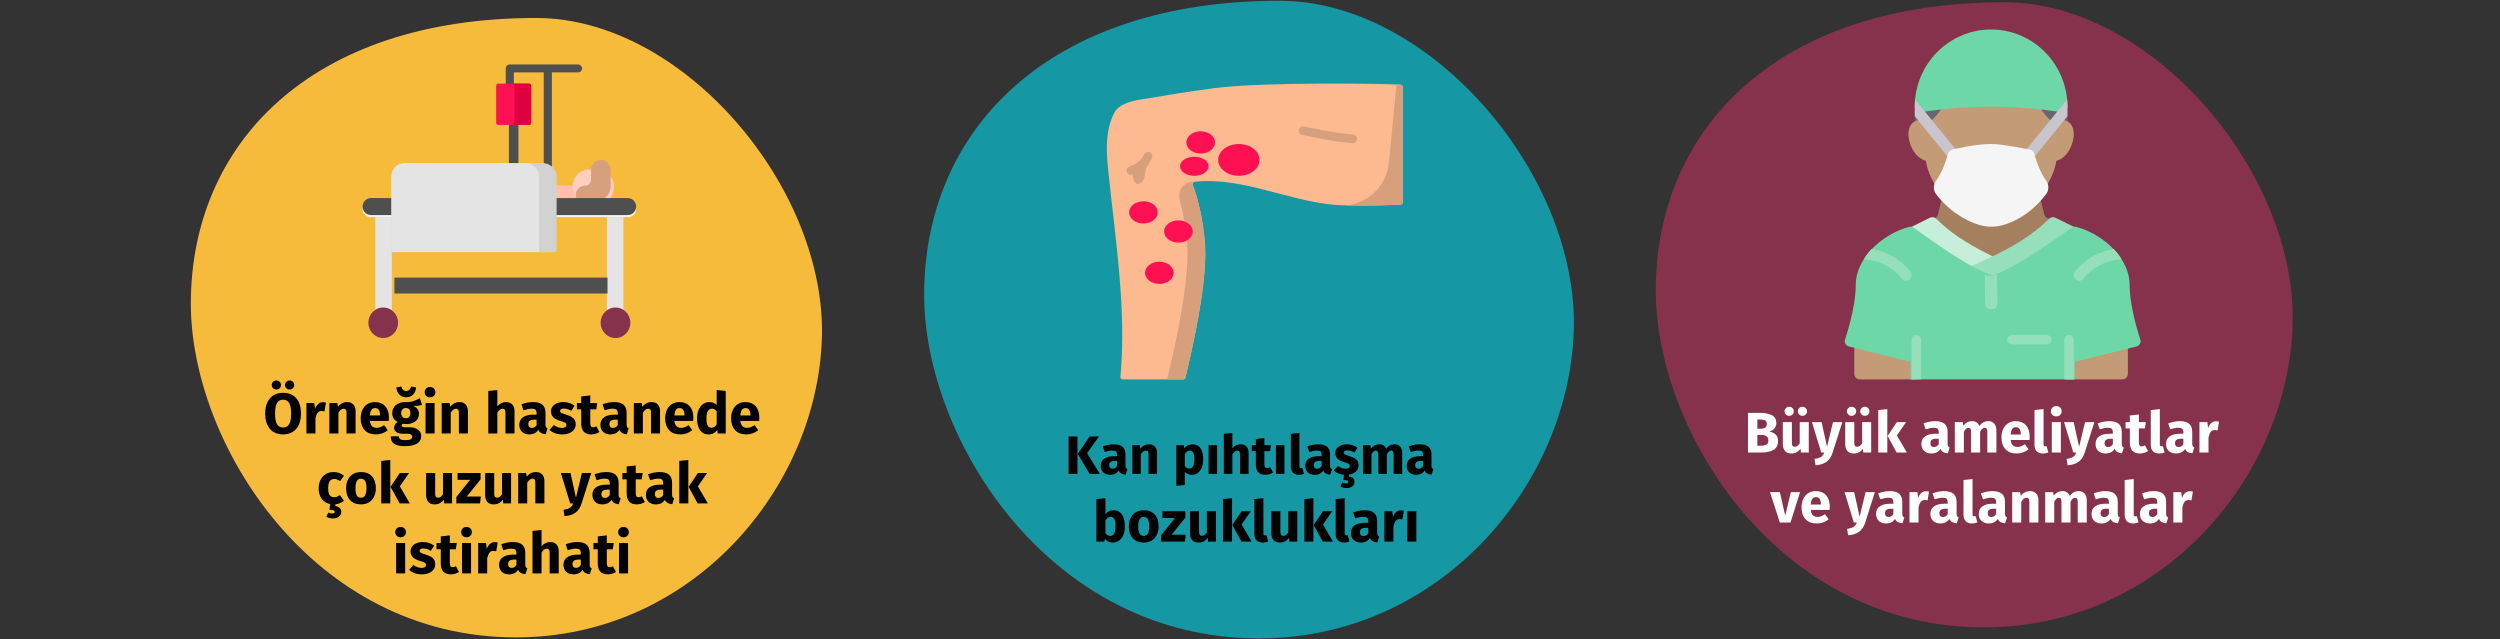 <?xml version="1.0" encoding="UTF-8"?>
<svg xmlns="http://www.w3.org/2000/svg" xmlns:xlink="http://www.w3.org/1999/xlink" width="786px" height="201px" viewBox="0 0 786 201" version="1.1">
  <rect x="0" y="0" width="786" height="201" fill="#333333" stroke="none"/>
  <title>venenerkrankung-ursachen-tr</title>
  <g id="Page-1" stroke="none" stroke-width="1" fill="none" fill-rule="evenodd">
    <g id="vorlage" transform="translate(-121, -94054)">
      <g id="venenerkrankung-ursachen-tr" transform="translate(121, 94054.239)">
        <rect id="Rectangle" opacity="0" x="0" y="0.036" width="786" height="200"></rect>
        <g id="Group" transform="translate(60, 5.411)" fill="#F7BB3C" fill-rule="nonzero">
          <path d="M102.21,194.746 C157.435,194.746 196.853,148.036 198.4,100.769 C199.946,53.502 154.87,0 108.584,0 C37.609,0 0,39.608 0,89.828 C0,133.51 37.904,194.746 102.21,194.746 Z" id="Oval-Copy-4"></path>
        </g>
        <g id="Group" transform="translate(520.574, 0.465)" fill="#87324C" fill-rule="nonzero">
          <path d="M103.149,196.535 C158.881,196.535 198.661,149.395 200.221,101.695 C201.782,53.995 156.292,0 109.581,0 C37.955,0 0,39.972 0,90.653 C0,134.736 38.252,196.535 103.149,196.535 Z" id="Oval-Copy-4-2"></path>
        </g>
        <g id="Group" transform="translate(290.557, 0)" fill="#1598A4" fill-rule="nonzero">
          <path d="M105.218,200.478 C162.068,200.478 202.646,152.392 204.238,103.734 C205.831,55.077 159.427,0 111.779,0 C38.716,0 0,40.774 0,92.471 C0,137.439 39.019,200.478 105.218,200.478 Z" id="Oval-Copy-4-4"></path>
        </g>
        <g id="surgeon" transform="translate(580, 9.036)" fill-rule="nonzero">
          <path d="M65.948,60.887 C65.797,60.284 65.336,59.809 64.736,59.643 L63.958,59.428 C63.367,59.277 62.886,58.789 62.734,58.198 L61.524,53.329 C61.374,52.723 60.909,52.246 60.306,52.081 C59.704,51.913 59.059,52.086 58.619,52.53 C54.802,56.371 49.85,58.854 46,58.854 C43.017,58.854 37.793,56.865 33.37,52.499 C32.929,52.062 32.279,51.896 31.686,52.065 C31.086,52.233 30.625,52.709 30.476,53.312 L29.269,58.184 C29.114,58.789 28.633,59.276 28.009,59.436 L27.264,59.643 C26.666,59.811 26.205,60.284 26.053,60.883 C25.901,61.482 26.084,62.119 26.528,62.549 C32.218,68.03 38.607,71.478 45.202,74.814 C45.449,74.938 45.715,75 45.983,75 C46.237,75 46.491,74.945 46.728,74.833 C54.752,71.011 60.705,67.109 65.467,62.554 C65.915,62.125 66.1,61.487 65.948,60.887 Z" id="Path" fill="#A5805F"></path>
          <g id="Group" transform="translate(22, 21)" fill="#68666E">
            <path d="M11.097,0.006 C5.39,0.484 1.593,1.084 1.433,1.11 C0.607,1.242 0,1.929 0,2.735 L0,8.271 C0,8.754 0.221,9.214 0.605,9.527 C0.987,9.84 1.493,9.972 1.992,9.898 C2.27,9.861 3.057,9.969 4.193,10.697 C4.507,10.898 4.858,11 5.201,11 C5.667,11 6.122,10.811 6.442,10.427 C10.267,7.37 12.038,4.284 12.849,2.234 C13.058,1.703 12.97,1.107 12.614,0.655 C12.257,0.202 11.698,-0.043 11.097,0.006 L11.097,0.006 Z" id="Path"></path>
            <path d="M46.567,1.11 C46.407,1.084 42.61,0.484 36.903,0.006 C36.298,-0.042 35.741,0.202 35.386,0.654 C35.03,1.107 34.942,1.703 35.151,2.232 C35.962,4.281 37.728,7.358 41.666,10.511 C41.991,10.814 42.422,10.972 42.857,10.972 C43.185,10.972 43.515,10.881 43.807,10.695 C44.943,9.967 45.73,9.86 46.008,9.896 C46.503,9.97 47.011,9.838 47.395,9.525 C47.779,9.214 48,8.754 48,8.271 L48,2.735 C48,1.929 47.393,1.242 46.567,1.11 L46.567,1.11 Z" id="Path"></path>
          </g>
          <path d="M72,32.939 C72,35.515 70.336,40.292 66.523,41.282 C66.055,44.029 64.997,46.69 63.368,49.198 C63.073,49.693 62.536,49.983 61.947,50 C61.929,50 61.929,50 61.912,50 C61.34,50 60.803,49.727 60.491,49.266 C58.515,46.468 57.284,42.971 56.764,41.248 C54.389,40.804 48.583,39.763 46,39.763 C42.187,39.763 37.299,40.753 35.253,41.196 C34.733,42.902 33.503,46.434 31.527,49.249 C31.197,49.71 30.677,49.983 30.105,49.983 C30.088,49.983 30.088,49.983 30.071,49.983 C29.499,49.966 28.961,49.676 28.649,49.198 C27.003,46.69 25.945,44.029 25.477,41.265 C21.647,40.241 20,35.498 20,32.939 C20,29.97 21.595,28.963 22.583,28.622 C22.825,28.52 23.033,28.486 23.172,28.452 C24.229,28.298 25.46,28.537 26.708,29.151 C26.864,29.015 27.003,28.895 27.141,28.759 C29.655,26.404 30.903,24.203 31.475,22.668 C31.717,22.071 32.289,21.644 32.948,21.576 C41.823,20.808 50.177,20.808 59.052,21.576 C59.711,21.644 60.283,22.071 60.525,22.668 C61.097,24.203 62.345,26.421 64.859,28.759 C64.997,28.895 65.136,29.032 65.275,29.151 C66.54,28.537 67.771,28.281 68.811,28.452 C68.967,28.486 69.157,28.52 69.4,28.622 L69.417,28.622 C70.423,28.963 72,29.987 72,32.939 L72,32.939 Z" id="Path" fill="#C39B77"></path>
          <path d="M70.5,105 C69.671,105 69,104.194 69,103.2 L69,97.8 C69,96.806 69.671,96 70.5,96 C71.33,96 72,96.806 72,97.8 L72,103.2 C72,104.194 71.33,105 70.5,105 Z" id="Path" fill="#000000"></path>
          <path d="M22.5,105 C21.671,105 21,104.194 21,103.2 L21,97.8 C21,96.806 21.671,96 22.5,96 C23.33,96 24,96.806 24,97.8 L24,103.2 C24,104.194 23.33,105 22.5,105 Z" id="Path" fill="#000000"></path>
          <path d="M47.065,71.638 C40.794,68.486 34.729,65.239 29.476,60.209 L28.742,59.497 C28.223,58.98 27.428,58.853 26.771,59.179 L19.943,62.568 C19.406,62.836 19.049,63.363 19.005,63.959 C18.96,64.556 19.235,65.129 19.727,65.473 C20.379,65.927 21.143,66.469 22,67.076 C26.201,70.053 32.55,74.555 38.51,77.792 C38.763,77.931 39.044,78 39.328,78 C39.558,78 39.787,77.954 40.003,77.861 C42.874,76.634 45.045,75.651 47.046,74.673 C47.626,74.39 47.996,73.806 48,73.162 C48.003,72.518 47.641,71.928 47.065,71.638 L47.065,71.638 Z" id="Path" fill="#C7EEDA"></path>
          <g id="Group" transform="translate(3, 97)" fill="#C39B77">
            <path d="M86,1.733 C86,1.199 85.756,0.695 85.338,0.367 C84.92,0.04 84.373,-0.078 83.864,0.052 L66.664,4.385 C65.897,4.578 65.36,5.271 65.36,6.067 L65.36,11.267 C65.36,12.223 66.129,13 67.08,13 L84.28,13 C85.231,13 86,12.223 86,11.267 L86,1.733 Z" id="Path"></path>
            <path d="M20.64,6.067 C20.64,5.271 20.102,4.578 19.336,4.385 L2.136,0.052 C1.624,-0.075 1.08,0.04 0.662,0.367 C0.244,0.695 0,1.199 0,1.733 L0,11.267 C0,12.223 0.769,13 1.72,13 L18.92,13 C19.871,13 20.64,12.223 20.64,11.267 L20.64,6.067 Z" id="Path"></path>
          </g>
          <path d="M73.056,62.555 L66.229,59.178 C65.57,58.854 64.774,58.98 64.257,59.495 C64.032,59.718 63.805,59.941 63.552,60.178 C59.119,64.375 53.523,67.998 45.919,71.584 C43.971,72.532 41.848,73.489 39.033,74.688 C38.432,74.943 38.033,75.517 38.002,76.162 C37.971,76.809 38.319,77.415 38.893,77.722 C41.691,79.224 44.021,80.267 46.02,80.916 C46.194,80.971 46.371,81 46.552,81 C46.73,81 46.909,80.971 47.083,80.917 C54.775,78.435 65.763,70.718 71.665,66.572 L73.275,65.444 C73.767,65.102 74.04,64.529 73.995,63.936 C73.951,63.344 73.594,62.822 73.056,62.555 L73.056,62.555 Z" id="Path" fill="#95E0BA"></path>
          <path d="M23.714,26 C23.809,26 23.901,25.993 23.995,25.975 C24.031,25.97 27.817,25.339 33.397,24.849 C41.968,24.076 50.027,24.076 58.605,24.849 C64.17,25.339 67.967,25.97 68.003,25.975 C68.502,26.062 69.009,25.918 69.393,25.587 C69.779,25.259 70,24.776 70,24.266 C70,10.885 59.234,0 46,0 C32.766,0 22,10.885 22,24.266 C22,24.776 22.221,25.259 22.607,25.589 C22.917,25.856 23.311,26 23.714,26 Z" id="Path" fill="#6DD7A7"></path>
          <g id="Group" transform="translate(22, 22)" fill="#C8C6CC">
            <path d="M7.509,9.104 L0.103,0 C0.034,0.708 0,1.416 0,2.141 L0,5.26 L3.977,10.132 L3.994,10.149 L10.663,18.359 C11.006,18.781 11.503,19 12,19 C12.377,19 12.754,18.882 13.063,18.629 C13.817,18.056 13.937,16.994 13.337,16.269 L7.509,9.104 Z" id="Path"></path>
            <path d="M47.897,0 L40.509,9.087 L34.663,16.269 C34.063,16.994 34.183,18.056 34.937,18.629 C35.246,18.882 35.623,19 36,19 C36.497,19 36.994,18.781 37.337,18.359 L44.023,10.149 L48,5.26 L48,2.141 C48,1.416 47.966,0.708 47.897,0 L47.897,0 Z" id="Path"></path>
          </g>
          <path d="M92.911,97.435 C93.066,97.897 93.014,98.395 92.79,98.823 C92.566,99.235 92.153,99.543 91.688,99.663 L72.332,104.48 L72.332,110 L20.668,110 L20.668,104.48 L1.312,99.663 C0.847,99.543 0.434,99.235 0.21,98.823 C-0.014,98.395 -0.066,97.897 0.089,97.435 C0.124,97.349 3.447,87.68 3.447,80.309 C3.447,77.686 4.257,75.029 5.806,72.509 C6.289,71.687 6.874,70.898 7.529,70.109 C7.752,69.852 7.976,69.595 8.217,69.338 C11.352,65.927 15.76,63.235 20.221,62.052 C20.72,61.933 21.237,62.018 21.65,62.31 C22.322,62.772 23.097,63.321 23.975,63.955 C28.142,66.921 34.445,71.395 40.283,74.567 C42.177,75.578 44.33,76.658 46.362,77.378 C53.32,74.995 63.721,67.675 69.697,63.458 L71.333,62.31 C71.763,62.018 72.28,61.933 72.779,62.052 C77.24,63.235 81.648,65.927 84.783,69.338 C85.024,69.595 85.248,69.852 85.471,70.109 C86.126,70.898 86.711,71.687 87.193,72.509 C88.743,75.029 89.553,77.686 89.553,80.309 C89.553,87.698 92.876,97.349 92.911,97.435 L92.911,97.435 Z" id="Path" fill="#6DD7A7"></path>
          <path d="M69,110 L69,97.75 C69,96.784 69.671,96 70.5,96 C71.33,96 72,96.784 72,97.75 L72,110 L69,110 Z" id="Path" fill="#95E0BA"></path>
          <path d="M21,110 L21,97.75 C21,96.784 21.671,96 22.5,96 C23.33,96 24,96.784 24,97.75 L24,110 L21,110 Z" id="Path" fill="#95E0BA"></path>
          <path d="M63.25,99 L52.75,99 C51.782,99 51,98.328 51,97.5 C51,96.672 51.782,96 52.75,96 L63.25,96 C64.218,96 65,96.672 65,97.5 C65,98.328 64.218,99 63.25,99 Z" id="Path" fill="#95E0BA"></path>
          <path d="M48,86.255 C48.019,87.196 47.169,87.983 46.106,88 C46.087,88 46.087,88 46.067,88 C45.024,88 44.155,87.264 44.135,86.323 L44,77.017 C44.676,77.274 45.314,77.496 45.913,77.684 C46.531,77.496 47.188,77.257 47.864,77 L48,86.255 Z" id="Path" fill="#95E0BA"></path>
          <path d="M63.3,47.534 C63.22,47.428 63.15,47.32 63.034,47.145 C60.781,43.835 59.59,39.091 59.578,39.044 C59.416,38.395 58.904,37.898 58.262,37.768 C57.906,37.695 49.545,36 46.014,36 C40.759,36 33.975,37.713 33.689,37.785 C33.078,37.941 32.6,38.427 32.448,39.049 C32.437,39.096 31.274,43.805 28.966,47.19 C28.88,47.315 28.795,47.438 28.689,47.577 C27.768,48.827 27.768,50.506 28.701,51.772 C29.446,52.76 30.284,53.72 31.186,54.618 C35.571,59.034 41.53,62 46.014,62 C50.735,62 56.421,59.173 60.861,54.616 C61.804,53.637 62.607,52.692 63.317,51.728 C64.229,50.511 64.232,48.801 63.3,47.534 L63.3,47.534 Z" id="Path" fill="#F5F5F5"></path>
          <path d="M20.22,78.703 C19.924,78.913 19.594,79 19.263,79 C18.707,79 18.151,78.738 17.821,78.231 C17.769,78.143 14.848,73.965 8.694,72.619 C7.808,72.427 6.887,72.304 6,72.234 C6.487,71.395 7.078,70.591 7.738,69.787 C7.964,69.524 8.19,69.262 8.434,69 C8.764,69.052 9.112,69.122 9.442,69.192 C17.038,70.853 20.567,76.063 20.706,76.29 C21.245,77.077 21.019,78.178 20.22,78.703 L20.22,78.703 Z" id="Path" fill="#95E0BA"></path>
          <path d="M87,72.234 C86.096,72.304 85.192,72.427 84.306,72.619 C78.065,73.983 75.214,78.178 75.179,78.213 C74.849,78.72 74.293,79 73.737,79 C73.406,79 73.076,78.913 72.78,78.703 C71.981,78.178 71.755,77.077 72.294,76.29 C72.433,76.063 75.962,70.853 83.558,69.192 C83.888,69.122 84.236,69.052 84.566,69 C84.81,69.262 85.036,69.524 85.262,69.787 C85.922,70.591 86.513,71.395 87,72.234 Z" id="Path" fill="#95E0BA"></path>
        </g>
        <g id="Group-2" transform="translate(348, 26.036)" fill-rule="nonzero">
          <g id="leg">
            <path d="M93,1.069 C93,0.686 92.704,0.369 92.323,0.344 C86.61,-0.038 48.7,-0.505 34.066,1.411 C25.26,2.564 19.17,3.578 10.412,5.048 C7.76,5.493 3.861,6.416 2.433,9.031 C-0.634,14.647 -0.177,21.461 0.481,27.83 C2.692,49.251 6.212,70.797 4.263,92.206 C4.224,92.632 4.558,93 4.986,93 L24,93 C24.337,93 24.629,92.77 24.707,92.443 C27.382,81.183 30.826,65.367 30.937,53.95 C31.019,45.509 28.61,35.88 27.016,31.927 C26.823,31.447 27.143,30.916 27.658,30.861 C42.377,29.293 56.675,36.794 71.492,38.115 C76.138,38.528 87.093,38.33 92.311,38.072 C92.698,38.053 93,37.733 93,37.346 L93,1.069 Z" id="Path" fill="#FDBA91"></path>
            <g id="Group" transform="translate(18.961, 0.279)" fill="#D89F7D">
              <path d="M72.1,0 L69.702,24.638 C69.001,31.842 63.239,37.427 56.145,38.019 C61.49,38.164 69.218,37.998 73.35,37.793 C73.737,37.774 74.039,37.455 74.039,37.067 L74.039,0.79 C74.039,0.407 73.744,0.09 73.362,0.065 C73.04,0.043 72.616,0.022 72.1,0 L72.1,0 Z" id="Path"></path>
              <path d="M8.678,30.585 C5.19,30.487 3.106,33.15 4.01,36.564 C5.259,41.282 6.42,47.767 6.363,53.671 C6.25,65.278 2.692,81.431 0,92.721 L5.04,92.721 C5.376,92.721 5.668,92.491 5.746,92.164 C8.421,80.904 11.865,65.088 11.976,53.671 C12.058,45.231 9.65,35.605 8.056,31.65 C7.865,31.175 8.174,30.649 8.678,30.585 L8.678,30.585 Z" id="Path"></path>
            </g>
            <path d="M77.39,16.019 C72.154,15.739 62.054,13.505 61.952,13.482 C61.218,13.319 60.49,13.782 60.327,14.517 C60.164,15.251 60.627,15.979 61.361,16.142 C61.784,16.236 71.783,18.448 77.245,18.74 C77.27,18.741 77.294,18.742 77.319,18.742 C78.038,18.742 78.639,18.179 78.678,17.452 C78.718,16.701 78.142,16.059 77.39,16.019 Z" id="Path" fill="#D89F7D"></path>
            <path d="M12.861,25.643 C11.566,27.14 12.573,30.566 10.241,31.459 C7.91,32.35 7.971,27.193 8.001,27.181 L8.005,27.178 C10.638,26.139 12.023,24.651 12.739,23.265 C12.739,23.265 14.156,24.146 12.861,25.643 L12.861,25.643 Z" id="Path" fill="#D89F7D"></path>
            <path d="M13.476,21.615 C12.786,21.314 11.983,21.63 11.683,22.32 C10.958,23.984 9.407,25.247 7.073,26.074 C6.364,26.326 5.993,27.104 6.244,27.813 C6.442,28.372 6.968,28.721 7.528,28.721 C7.679,28.721 7.833,28.696 7.983,28.642 C10.097,27.893 12.887,26.377 14.181,23.408 C14.481,22.718 14.165,21.915 13.476,21.615 L13.476,21.615 Z" id="Path" fill="#D89F7D"></path>
          </g>
          <ellipse id="Oval" fill="#FF1053" cx="41.5" cy="24" rx="6.5" ry="5"></ellipse>
          <ellipse id="Oval" fill="#FF1053" cx="11.5" cy="40.5" rx="4.5" ry="3.5"></ellipse>
          <ellipse id="Oval" fill="#FF1053" cx="22.5" cy="46.5" rx="4.5" ry="3.5"></ellipse>
          <ellipse id="Oval" fill="#FF1053" cx="16.5" cy="59.5" rx="4.5" ry="3.5"></ellipse>
          <ellipse id="Oval" fill="#FF1053" cx="29.5" cy="18.5" rx="4.5" ry="3.5"></ellipse>
          <ellipse id="Oval" fill="#FF1053" cx="27.5" cy="26" rx="4.5" ry="3"></ellipse>
        </g>
        <g id="blood-transfusion" transform="translate(114, 20.036)" fill-rule="nonzero">
          <path d="M47.5,17 C46.671,17 46,17.585 46,18.306 L46,34.694 C46,35.415 46.671,36 47.5,36 C48.329,36 49,35.415 49,34.694 L49,18.306 C49,17.585 48.329,17 47.5,17 Z" id="Path" fill="#4F4F4F"></path>
          <g id="Group" transform="translate(4, 48)" fill="#E4E4E4">
            <polygon id="Path" points="0 0 5.177 0 5.177 30 0 30"></polygon>
            <polygon id="Path" points="72.823 0 78 0 78 30 72.823 30"></polygon>
          </g>
          <polygon id="Path" fill="#4F4F4F" transform="translate(43.5, 69.5) rotate(90) translate(-43.5, -69.5) " points="41 36 46 36 46 103 41 103"></polygon>
          <path d="M83.404,48 L2.596,48 C1.162,48 0,46.881 0,45.5 C0,44.119 1.162,43 2.596,43 L83.404,43 C84.838,43 86,44.119 86,45.5 C86,46.881 84.838,48 83.404,48 Z" id="Path" fill="#F3F3F3"></path>
          <polygon id="Path" fill="#FFBFAB" transform="translate(64.5, 40.5) rotate(-90) translate(-64.5, -40.5) " points="62 35 67 35 67 46 62 46"></polygon>
          <path d="M66,38.5 C66,41.538 68.298,44 71.132,44 L73.868,44 C76.703,44 79,41.538 79,38.5 C79,35.462 76.702,33 73.868,33 L71.132,33 C68.298,33 66,35.462 66,38.5 L66,38.5 Z" id="Path" fill="#FFCEBF"></path>
          <path d="M73.355,43 L68.882,43 C67.843,43 67,42.139 67,41.077 C67,39.422 68.312,38.081 69.931,38.081 L70.059,38.081 C71.027,38.081 71.813,37.278 71.813,36.288 L71.813,33.162 C71.813,31.416 73.198,30 74.906,30 C76.615,30 78,31.416 78,33.162 L78,38.252 C78,40.874 75.92,43 73.355,43 L73.355,43 Z" id="Path" fill="#D89F7D"></path>
          <g id="Group" transform="translate(0, 42)">
            <path d="M83.404,5.333 L2.596,5.333 C1.162,5.333 0,4.139 0,2.667 C0,1.194 1.162,0 2.596,0 L83.404,0 C84.838,0 86,1.194 86,2.667 C86,4.139 84.838,5.333 83.404,5.333 Z" id="Path" fill="#4F4F4F"></path>
            <ellipse id="Oval" fill="#87324C" cx="6.489" cy="39.2" rx="4.672" ry="4.8"></ellipse>
            <ellipse id="Oval" fill="#87324C" cx="79.511" cy="39.2" rx="4.672" ry="4.8"></ellipse>
          </g>
          <path d="M67.721,0 L46.279,0 C45.573,0 45,0.557 45,1.244 L45,5.773 C45,6.46 45.573,7.017 46.279,7.017 C46.986,7.017 47.559,6.46 47.559,5.773 L47.559,2.488 L56.951,2.488 L56.951,38.756 C56.951,39.443 57.523,40 58.23,40 C58.937,40 59.51,39.443 59.51,38.756 L59.51,2.488 L67.721,2.488 C68.427,2.488 69,1.931 69,1.244 C69,0.557 68.427,0 67.721,0 Z" id="Path" fill="#4F4F4F"></path>
          <path d="M52.312,19 L42.688,19 C42.308,19 42,18.694 42,18.316 L42,6.684 C42,6.306 42.308,6 42.688,6 L52.312,6 C52.692,6 53,6.306 53,6.684 L53,18.316 C53,18.694 52.692,19 52.312,19 Z" id="Path" fill="#FF1053"></path>
          <path d="M52.294,6 L47,6 C47.39,6 47.706,6.306 47.706,6.684 L47.706,18.316 C47.706,18.694 47.39,19 47,19 L52.294,19 C52.684,19 53,18.694 53,18.316 L53,6.684 C53,6.306 52.684,6 52.294,6 Z" id="Path" fill="#E0003F"></path>
          <path d="M59.34,59 L9.66,59 C9.296,59 9,58.703 9,58.337 L9,35.176 C9,32.87 10.862,31 13.158,31 L55.842,31 C58.138,31 60,32.87 60,35.176 L60,58.337 C60,58.703 59.704,59 59.34,59 Z" id="Path" fill="#E4E4E4"></path>
          <path d="M56.508,31 L51,31 C53.481,31 55.492,32.87 55.492,35.176 L55.492,59 L60.287,59 C60.681,59 61,58.703 61,58.337 L61,35.176 C61,32.87 58.989,31 56.508,31 Z" id="Path" fill="#D2D2D2"></path>
        </g>
        <path d="M86.885,122.23 C87.293,122.23 87.638,122.092 87.92,121.816 C88.202,121.54 88.343,121.204 88.343,120.808 C88.343,120.412 88.202,120.076 87.92,119.8 C87.638,119.524 87.293,119.386 86.885,119.386 C86.477,119.386 86.132,119.524 85.85,119.8 C85.568,120.076 85.427,120.412 85.427,120.808 C85.427,121.204 85.568,121.54 85.85,121.816 C86.132,122.092 86.477,122.23 86.885,122.23 Z M91.043,122.23 C91.463,122.23 91.811,122.092 92.087,121.816 C92.363,121.54 92.501,121.204 92.501,120.808 C92.501,120.412 92.363,120.076 92.087,119.8 C91.811,119.524 91.463,119.386 91.043,119.386 C90.647,119.386 90.308,119.524 90.026,119.8 C89.744,120.076 89.603,120.412 89.603,120.808 C89.603,121.204 89.744,121.54 90.026,121.816 C90.308,122.092 90.647,122.23 91.043,122.23 Z M88.991,136.342 C90.155,136.342 91.16,136.081 92.006,135.559 C92.852,135.037 93.5,134.284 93.95,133.3 C94.4,132.316 94.625,131.146 94.625,129.79 C94.625,127.714 94.13,126.106 93.14,124.966 C92.15,123.826 90.767,123.256 88.991,123.256 C87.827,123.256 86.825,123.517 85.985,124.039 C85.145,124.561 84.5,125.314 84.05,126.298 C83.6,127.282 83.375,128.446 83.375,129.79 C83.375,131.17 83.6,132.349 84.05,133.327 C84.5,134.305 85.145,135.052 85.985,135.568 C86.825,136.084 87.827,136.342 88.991,136.342 Z M88.991,134.182 C88.151,134.182 87.521,133.834 87.101,133.138 C86.681,132.442 86.471,131.326 86.471,129.79 C86.471,128.254 86.678,127.141 87.092,126.451 C87.506,125.761 88.139,125.416 88.991,125.416 C89.843,125.416 90.479,125.758 90.899,126.442 C91.319,127.126 91.529,128.242 91.529,129.79 C91.529,131.338 91.322,132.457 90.908,133.147 C90.494,133.837 89.855,134.182 88.991,134.182 Z M99.179,136.036 L99.179,131.302 C99.347,130.522 99.578,129.937 99.872,129.547 C100.166,129.157 100.595,128.962 101.159,128.962 C101.375,128.962 101.663,129.004 102.023,129.088 L102.023,129.088 L102.473,126.334 C102.185,126.25 101.867,126.208 101.519,126.208 C100.967,126.208 100.472,126.397 100.034,126.775 C99.596,127.153 99.269,127.672 99.053,128.332 L99.053,128.332 L98.819,126.478 L96.335,126.478 L96.335,136.036 L99.179,136.036 Z M106.397,136.036 L106.397,129.502 C106.925,128.674 107.477,128.26 108.053,128.26 C108.353,128.26 108.578,128.353 108.728,128.539 C108.878,128.725 108.953,129.058 108.953,129.538 L108.953,129.538 L108.953,136.036 L111.797,136.036 L111.797,129.052 C111.797,128.14 111.563,127.432 111.095,126.928 C110.627,126.424 109.979,126.172 109.151,126.172 C108.563,126.172 108.032,126.292 107.558,126.532 C107.084,126.772 106.643,127.132 106.235,127.612 L106.235,127.612 L106.037,126.478 L103.553,126.478 L103.553,136.036 L106.397,136.036 Z M118.205,136.342 C119.573,136.342 120.815,135.898 121.931,135.01 L121.931,135.01 L120.761,133.426 C120.341,133.714 119.951,133.927 119.591,134.065 C119.231,134.203 118.859,134.272 118.475,134.272 C117.839,134.272 117.341,134.11 116.981,133.786 C116.621,133.462 116.393,132.898 116.297,132.094 L116.297,132.094 L122.219,132.094 C122.255,131.806 122.273,131.464 122.273,131.068 C122.273,129.532 121.883,128.332 121.103,127.468 C120.323,126.604 119.243,126.172 117.863,126.172 C116.927,126.172 116.123,126.397 115.451,126.847 C114.779,127.297 114.269,127.909 113.921,128.683 C113.573,129.457 113.399,130.33 113.399,131.302 C113.399,132.838 113.813,134.062 114.641,134.974 C115.469,135.886 116.657,136.342 118.205,136.342 Z M119.483,130.384 L116.297,130.384 C116.357,129.556 116.522,128.962 116.792,128.602 C117.062,128.242 117.443,128.062 117.935,128.062 C118.943,128.062 119.459,128.794 119.483,130.258 L119.483,130.258 L119.483,130.384 Z M127.709,124.66 C128.621,124.66 129.35,124.366 129.896,123.778 C130.442,123.19 130.751,122.446 130.823,121.546 L130.823,121.546 L129.257,121.276 C129.005,122.212 128.489,122.68 127.709,122.68 C126.917,122.68 126.407,122.212 126.179,121.276 L126.179,121.276 L124.613,121.546 C124.685,122.458 124.991,123.205 125.531,123.787 C126.071,124.369 126.797,124.66 127.709,124.66 Z M127.439,140.032 C129.059,140.032 130.298,139.753 131.156,139.195 C132.014,138.637 132.443,137.86 132.443,136.864 C132.443,136.336 132.293,135.862 131.993,135.442 C131.693,135.022 131.267,134.692 130.715,134.452 C130.163,134.212 129.521,134.092 128.789,134.092 L128.789,134.092 L127.349,134.092 C126.929,134.092 126.65,134.041 126.512,133.939 C126.374,133.837 126.305,133.696 126.305,133.516 C126.305,133.408 126.332,133.303 126.386,133.201 C126.44,133.099 126.515,133.024 126.611,132.976 C126.959,133.048 127.325,133.084 127.709,133.084 C128.525,133.084 129.236,132.946 129.842,132.67 C130.448,132.394 130.913,132.013 131.237,131.527 C131.561,131.041 131.723,130.492 131.723,129.88 C131.723,129.268 131.579,128.77 131.291,128.386 C131.003,128.002 130.547,127.678 129.923,127.414 C131.135,127.414 132.053,127.288 132.677,127.036 L132.677,127.036 L132.011,124.93 C131.303,125.35 130.616,125.668 129.95,125.884 C129.284,126.1 128.471,126.196 127.511,126.172 C126.251,126.172 125.237,126.487 124.469,127.117 C123.701,127.747 123.317,128.596 123.317,129.664 C123.317,130.288 123.452,130.819 123.722,131.257 C123.992,131.695 124.427,132.076 125.027,132.4 C124.679,132.616 124.403,132.889 124.199,133.219 C123.995,133.549 123.893,133.888 123.893,134.236 C123.893,134.788 124.136,135.241 124.622,135.595 C125.108,135.949 125.843,136.126 126.827,136.126 L126.827,136.126 L128.213,136.126 C128.669,136.126 129.011,136.21 129.239,136.378 C129.467,136.546 129.581,136.774 129.581,137.062 C129.581,137.41 129.431,137.677 129.131,137.863 C128.831,138.049 128.291,138.142 127.511,138.142 C126.947,138.142 126.515,138.1 126.215,138.016 C125.915,137.932 125.708,137.806 125.594,137.638 C125.48,137.47 125.423,137.242 125.423,136.954 L125.423,136.954 L122.867,136.954 C122.867,137.626 123.002,138.184 123.272,138.628 C123.542,139.072 124.013,139.417 124.685,139.663 C125.357,139.909 126.275,140.032 127.439,140.032 Z M127.583,131.248 C127.139,131.248 126.788,131.107 126.53,130.825 C126.272,130.543 126.143,130.144 126.143,129.628 C126.143,129.136 126.272,128.749 126.53,128.467 C126.788,128.185 127.139,128.044 127.583,128.044 C128.543,128.044 129.023,128.56 129.023,129.592 C129.023,130.144 128.9,130.558 128.654,130.834 C128.408,131.11 128.051,131.248 127.583,131.248 Z M135.197,124.678 C135.689,124.678 136.094,124.525 136.412,124.219 C136.73,123.913 136.889,123.526 136.889,123.058 C136.889,122.59 136.73,122.203 136.412,121.897 C136.094,121.591 135.689,121.438 135.197,121.438 C134.705,121.438 134.303,121.591 133.991,121.897 C133.679,122.203 133.523,122.59 133.523,123.058 C133.523,123.526 133.679,123.913 133.991,124.219 C134.303,124.525 134.705,124.678 135.197,124.678 Z M136.637,136.036 L136.637,126.478 L133.793,126.478 L133.793,136.036 L136.637,136.036 Z M141.713,136.036 L141.713,129.502 C142.241,128.674 142.793,128.26 143.369,128.26 C143.669,128.26 143.894,128.353 144.044,128.539 C144.194,128.725 144.269,129.058 144.269,129.538 L144.269,129.538 L144.269,136.036 L147.113,136.036 L147.113,129.052 C147.113,128.14 146.879,127.432 146.411,126.928 C145.943,126.424 145.295,126.172 144.467,126.172 C143.879,126.172 143.348,126.292 142.874,126.532 C142.4,126.772 141.959,127.132 141.551,127.612 L141.551,127.612 L141.353,126.478 L138.869,126.478 L138.869,136.036 L141.713,136.036 Z M156.365,136.036 L156.365,129.484 C156.893,128.668 157.445,128.26 158.021,128.26 C158.309,128.26 158.531,128.353 158.687,128.539 C158.843,128.725 158.921,129.058 158.921,129.538 L158.921,129.538 L158.921,136.036 L161.765,136.036 L161.765,129.052 C161.765,128.14 161.531,127.432 161.063,126.928 C160.595,126.424 159.947,126.172 159.119,126.172 C158.567,126.172 158.069,126.283 157.625,126.505 C157.181,126.727 156.761,127.06 156.365,127.504 L156.365,127.504 L156.365,122.392 L153.521,122.68 L153.521,136.036 L156.365,136.036 Z M166.373,136.342 C167.669,136.342 168.629,135.862 169.253,134.902 C169.457,135.358 169.745,135.691 170.117,135.901 C170.489,136.111 170.969,136.24 171.557,136.288 L171.557,136.288 L172.151,134.434 C171.923,134.35 171.758,134.224 171.656,134.056 C171.554,133.888 171.503,133.624 171.503,133.264 L171.503,133.264 L171.503,129.556 C171.503,128.428 171.185,127.582 170.549,127.018 C169.913,126.454 168.911,126.172 167.543,126.172 C167.003,126.172 166.418,126.232 165.788,126.352 C165.158,126.472 164.543,126.646 163.943,126.874 L163.943,126.874 L164.591,128.746 C165.059,128.59 165.515,128.467 165.959,128.377 C166.403,128.287 166.781,128.242 167.093,128.242 C167.693,128.242 168.113,128.347 168.353,128.557 C168.593,128.767 168.713,129.154 168.713,129.718 L168.713,129.718 L168.713,130.132 L167.741,130.132 C166.289,130.132 165.179,130.408 164.411,130.96 C163.643,131.512 163.259,132.31 163.259,133.354 C163.259,134.242 163.541,134.962 164.105,135.514 C164.669,136.066 165.425,136.342 166.373,136.342 Z M167.201,134.308 C166.853,134.308 166.58,134.203 166.382,133.993 C166.184,133.783 166.085,133.486 166.085,133.102 C166.085,132.622 166.244,132.268 166.562,132.04 C166.88,131.812 167.363,131.698 168.011,131.698 L168.011,131.698 L168.713,131.698 L168.713,133.39 C168.353,134.002 167.849,134.308 167.201,134.308 Z M176.759,136.342 C177.551,136.342 178.271,136.216 178.919,135.964 C179.567,135.712 180.077,135.349 180.449,134.875 C180.821,134.401 181.007,133.84 181.007,133.192 C181.007,132.376 180.764,131.737 180.278,131.275 C179.792,130.813 179.051,130.438 178.055,130.15 C177.479,129.982 177.053,129.838 176.777,129.718 C176.501,129.598 176.318,129.481 176.228,129.367 C176.138,129.253 176.093,129.106 176.093,128.926 C176.093,128.698 176.192,128.521 176.39,128.395 C176.588,128.269 176.873,128.206 177.245,128.206 C178.037,128.206 178.823,128.452 179.603,128.944 L179.603,128.944 L180.647,127.342 C180.191,126.97 179.663,126.682 179.063,126.478 C178.463,126.274 177.821,126.172 177.137,126.172 C176.357,126.172 175.67,126.301 175.076,126.559 C174.482,126.817 174.026,127.165 173.708,127.603 C173.39,128.041 173.231,128.536 173.231,129.088 C173.231,129.82 173.465,130.432 173.933,130.924 C174.401,131.416 175.109,131.8 176.057,132.076 C176.657,132.244 177.095,132.385 177.371,132.499 C177.647,132.613 177.833,132.736 177.929,132.868 C178.025,133 178.073,133.18 178.073,133.408 C178.073,133.696 177.95,133.918 177.704,134.074 C177.458,134.23 177.119,134.308 176.687,134.308 C175.799,134.308 174.953,133.996 174.149,133.372 L174.149,133.372 L172.763,134.92 C173.243,135.364 173.828,135.712 174.518,135.964 C175.208,136.216 175.955,136.342 176.759,136.342 Z M185.867,136.342 C186.323,136.342 186.782,136.276 187.244,136.144 C187.706,136.012 188.111,135.826 188.459,135.586 L188.459,135.586 L187.505,133.786 C187.145,133.99 186.803,134.092 186.479,134.092 C186.167,134.092 185.939,133.996 185.795,133.804 C185.651,133.612 185.579,133.294 185.579,132.85 L185.579,132.85 L185.579,128.458 L187.469,128.458 L187.775,126.478 L185.579,126.478 L185.579,124.084 L182.735,124.408 L182.735,126.478 L181.385,126.478 L181.385,128.458 L182.735,128.458 L182.735,132.886 C182.735,135.178 183.779,136.33 185.867,136.342 Z M191.879,136.342 C193.175,136.342 194.135,135.862 194.759,134.902 C194.963,135.358 195.251,135.691 195.623,135.901 C195.995,136.111 196.475,136.24 197.063,136.288 L197.063,136.288 L197.657,134.434 C197.429,134.35 197.264,134.224 197.162,134.056 C197.06,133.888 197.009,133.624 197.009,133.264 L197.009,133.264 L197.009,129.556 C197.009,128.428 196.691,127.582 196.055,127.018 C195.419,126.454 194.417,126.172 193.049,126.172 C192.509,126.172 191.924,126.232 191.294,126.352 C190.664,126.472 190.049,126.646 189.449,126.874 L189.449,126.874 L190.097,128.746 C190.565,128.59 191.021,128.467 191.465,128.377 C191.909,128.287 192.287,128.242 192.599,128.242 C193.199,128.242 193.619,128.347 193.859,128.557 C194.099,128.767 194.219,129.154 194.219,129.718 L194.219,129.718 L194.219,130.132 L193.247,130.132 C191.795,130.132 190.685,130.408 189.917,130.96 C189.149,131.512 188.765,132.31 188.765,133.354 C188.765,134.242 189.047,134.962 189.611,135.514 C190.175,136.066 190.931,136.342 191.879,136.342 Z M192.707,134.308 C192.359,134.308 192.086,134.203 191.888,133.993 C191.69,133.783 191.591,133.486 191.591,133.102 C191.591,132.622 191.75,132.268 192.068,132.04 C192.386,131.812 192.869,131.698 193.517,131.698 L193.517,131.698 L194.219,131.698 L194.219,133.39 C193.859,134.002 193.355,134.308 192.707,134.308 Z M202.121,136.036 L202.121,129.502 C202.649,128.674 203.201,128.26 203.777,128.26 C204.077,128.26 204.302,128.353 204.452,128.539 C204.602,128.725 204.677,129.058 204.677,129.538 L204.677,129.538 L204.677,136.036 L207.521,136.036 L207.521,129.052 C207.521,128.14 207.287,127.432 206.819,126.928 C206.351,126.424 205.703,126.172 204.875,126.172 C204.287,126.172 203.756,126.292 203.282,126.532 C202.808,126.772 202.367,127.132 201.959,127.612 L201.959,127.612 L201.761,126.478 L199.277,126.478 L199.277,136.036 L202.121,136.036 Z M213.929,136.342 C215.297,136.342 216.539,135.898 217.655,135.01 L217.655,135.01 L216.485,133.426 C216.065,133.714 215.675,133.927 215.315,134.065 C214.955,134.203 214.583,134.272 214.199,134.272 C213.563,134.272 213.065,134.11 212.705,133.786 C212.345,133.462 212.117,132.898 212.021,132.094 L212.021,132.094 L217.943,132.094 C217.979,131.806 217.997,131.464 217.997,131.068 C217.997,129.532 217.607,128.332 216.827,127.468 C216.047,126.604 214.967,126.172 213.587,126.172 C212.651,126.172 211.847,126.397 211.175,126.847 C210.503,127.297 209.993,127.909 209.645,128.683 C209.297,129.457 209.123,130.33 209.123,131.302 C209.123,132.838 209.537,134.062 210.365,134.974 C211.193,135.886 212.381,136.342 213.929,136.342 Z M215.207,130.384 L212.021,130.384 C212.081,129.556 212.246,128.962 212.516,128.602 C212.786,128.242 213.167,128.062 213.659,128.062 C214.667,128.062 215.183,128.794 215.207,130.258 L215.207,130.258 L215.207,130.384 Z M222.785,136.342 C223.925,136.342 224.831,135.868 225.503,134.92 L225.503,134.92 L225.647,136.036 L228.167,136.036 L228.167,122.68 L225.323,122.374 L225.323,127.072 C224.723,126.472 223.967,126.172 223.055,126.172 C222.287,126.172 221.606,126.388 221.012,126.82 C220.418,127.252 219.959,127.852 219.635,128.62 C219.311,129.388 219.149,130.258 219.149,131.23 C219.149,132.814 219.458,134.062 220.076,134.974 C220.694,135.886 221.597,136.342 222.785,136.342 Z M223.667,134.254 C223.163,134.254 222.776,134.032 222.506,133.588 C222.236,133.144 222.101,132.364 222.101,131.248 C222.101,130.228 222.257,129.472 222.569,128.98 C222.881,128.488 223.301,128.242 223.829,128.242 C224.129,128.242 224.396,128.308 224.63,128.44 C224.864,128.572 225.095,128.776 225.323,129.052 L225.323,129.052 L225.323,133.174 C224.879,133.894 224.327,134.254 223.667,134.254 Z M234.665,136.342 C236.033,136.342 237.275,135.898 238.391,135.01 L238.391,135.01 L237.221,133.426 C236.801,133.714 236.411,133.927 236.051,134.065 C235.691,134.203 235.319,134.272 234.935,134.272 C234.299,134.272 233.801,134.11 233.441,133.786 C233.081,133.462 232.853,132.898 232.757,132.094 L232.757,132.094 L238.679,132.094 C238.715,131.806 238.733,131.464 238.733,131.068 C238.733,129.532 238.343,128.332 237.563,127.468 C236.783,126.604 235.703,126.172 234.323,126.172 C233.387,126.172 232.583,126.397 231.911,126.847 C231.239,127.297 230.729,127.909 230.381,128.683 C230.033,129.457 229.859,130.33 229.859,131.302 C229.859,132.838 230.273,134.062 231.101,134.974 C231.929,135.886 233.117,136.342 234.665,136.342 Z M235.943,130.384 L232.757,130.384 C232.817,129.556 232.982,128.962 233.252,128.602 C233.522,128.242 233.903,128.062 234.395,128.062 C235.403,128.062 235.919,128.794 235.943,130.258 L235.943,130.258 L235.943,130.384 Z M104.615,162.752 C105.431,162.752 106.082,162.56 106.568,162.176 C107.054,161.792 107.297,161.294 107.297,160.682 C107.297,160.178 107.144,159.773 106.838,159.467 C106.532,159.161 106.061,158.972 105.425,158.9 L105.425,158.9 L105.425,158.324 C106.421,158.228 107.327,157.856 108.143,157.208 L108.143,157.208 L106.901,155.444 C106.529,155.672 106.211,155.837 105.947,155.939 C105.683,156.041 105.389,156.092 105.065,156.092 C104.453,156.092 103.985,155.882 103.661,155.462 C103.337,155.042 103.175,154.328 103.175,153.32 C103.175,152.276 103.337,151.52 103.661,151.052 C103.985,150.584 104.465,150.35 105.101,150.35 C105.713,150.35 106.319,150.578 106.919,151.034 L106.919,151.034 L108.143,149.342 C107.675,148.946 107.177,148.652 106.649,148.46 C106.121,148.268 105.527,148.172 104.867,148.172 C103.931,148.172 103.109,148.391 102.401,148.829 C101.693,149.267 101.147,149.876 100.763,150.656 C100.379,151.436 100.187,152.33 100.187,153.338 C100.187,154.646 100.508,155.732 101.15,156.596 C101.792,157.46 102.677,158.006 103.805,158.234 L103.805,158.234 L103.589,160.052 C104.165,160.052 104.585,160.1 104.849,160.196 C105.113,160.292 105.245,160.448 105.245,160.664 C105.245,161.024 104.963,161.204 104.399,161.204 C104.039,161.204 103.655,161.102 103.247,160.898 L103.247,160.898 L102.599,162.212 C102.839,162.368 103.133,162.497 103.481,162.599 C103.829,162.701 104.207,162.752 104.615,162.752 Z M113.489,158.342 C114.449,158.342 115.28,158.132 115.982,157.712 C116.684,157.292 117.224,156.701 117.602,155.939 C117.98,155.177 118.169,154.286 118.169,153.266 C118.169,151.658 117.755,150.407 116.927,149.513 C116.099,148.619 114.953,148.172 113.489,148.172 C112.529,148.172 111.698,148.382 110.996,148.802 C110.294,149.222 109.754,149.813 109.376,150.575 C108.998,151.337 108.809,152.228 108.809,153.248 C108.809,154.856 109.226,156.107 110.06,157.001 C110.894,157.895 112.037,158.342 113.489,158.342 Z M113.489,156.254 C112.901,156.254 112.466,156.014 112.184,155.534 C111.902,155.054 111.761,154.292 111.761,153.248 C111.761,152.228 111.905,151.475 112.193,150.989 C112.481,150.503 112.913,150.26 113.489,150.26 C114.077,150.26 114.512,150.5 114.794,150.98 C115.076,151.46 115.217,152.222 115.217,153.266 C115.217,154.286 115.073,155.039 114.785,155.525 C114.497,156.011 114.065,156.254 113.489,156.254 Z M122.705,158.036 L122.705,144.374 L119.861,144.68 L119.861,158.036 L122.705,158.036 Z M128.843,158.036 L125.711,152.672 L128.609,148.478 L125.711,148.478 L122.795,152.816 L125.639,158.036 L128.843,158.036 Z M136.637,158.342 C137.873,158.342 138.839,157.838 139.535,156.83 L139.535,156.83 L139.661,158.036 L142.127,158.036 L142.127,148.478 L139.283,148.478 L139.283,155.12 C138.851,155.864 138.335,156.236 137.735,156.236 C137.423,156.236 137.192,156.143 137.042,155.957 C136.892,155.771 136.817,155.444 136.817,154.976 L136.817,154.976 L136.817,148.478 L133.973,148.478 L133.973,155.336 C133.973,156.284 134.198,157.022 134.648,157.55 C135.098,158.078 135.761,158.342 136.637,158.342 Z M150.929,158.036 L151.181,155.876 L146.771,155.876 L151.091,150.476 L151.091,148.478 L143.855,148.478 L143.855,150.62 L147.815,150.62 L143.477,156.02 L143.477,158.036 L150.929,158.036 Z M155.195,158.342 C156.431,158.342 157.397,157.838 158.093,156.83 L158.093,156.83 L158.219,158.036 L160.685,158.036 L160.685,148.478 L157.841,148.478 L157.841,155.12 C157.409,155.864 156.893,156.236 156.293,156.236 C155.981,156.236 155.75,156.143 155.6,155.957 C155.45,155.771 155.375,155.444 155.375,154.976 L155.375,154.976 L155.375,148.478 L152.531,148.478 L152.531,155.336 C152.531,156.284 152.756,157.022 153.206,157.55 C153.656,158.078 154.319,158.342 155.195,158.342 Z M165.761,158.036 L165.761,151.502 C166.289,150.674 166.841,150.26 167.417,150.26 C167.717,150.26 167.942,150.353 168.092,150.539 C168.242,150.725 168.317,151.058 168.317,151.538 L168.317,151.538 L168.317,158.036 L171.161,158.036 L171.161,151.052 C171.161,150.14 170.927,149.432 170.459,148.928 C169.991,148.424 169.343,148.172 168.515,148.172 C167.927,148.172 167.396,148.292 166.922,148.532 C166.448,148.772 166.007,149.132 165.599,149.612 L165.599,149.612 L165.401,148.478 L162.917,148.478 L162.917,158.036 L165.761,158.036 Z M177.461,162.032 C178.925,161.948 180.092,161.573 180.962,160.907 C181.832,160.241 182.459,159.29 182.843,158.054 L182.843,158.054 L185.885,148.478 L182.951,148.478 L181.079,156.218 L179.369,148.478 L176.345,148.478 L179.261,158.036 L180.233,158.036 C179.969,158.672 179.618,159.134 179.18,159.422 C178.742,159.71 178.067,159.914 177.155,160.034 L177.155,160.034 L177.461,162.032 Z M189.359,158.342 C190.655,158.342 191.615,157.862 192.239,156.902 C192.443,157.358 192.731,157.691 193.103,157.901 C193.475,158.111 193.955,158.24 194.543,158.288 L194.543,158.288 L195.137,156.434 C194.909,156.35 194.744,156.224 194.642,156.056 C194.54,155.888 194.489,155.624 194.489,155.264 L194.489,155.264 L194.489,151.556 C194.489,150.428 194.171,149.582 193.535,149.018 C192.899,148.454 191.897,148.172 190.529,148.172 C189.989,148.172 189.404,148.232 188.774,148.352 C188.144,148.472 187.529,148.646 186.929,148.874 L186.929,148.874 L187.577,150.746 C188.045,150.59 188.501,150.467 188.945,150.377 C189.389,150.287 189.767,150.242 190.079,150.242 C190.679,150.242 191.099,150.347 191.339,150.557 C191.579,150.767 191.699,151.154 191.699,151.718 L191.699,151.718 L191.699,152.132 L190.727,152.132 C189.275,152.132 188.165,152.408 187.397,152.96 C186.629,153.512 186.245,154.31 186.245,155.354 C186.245,156.242 186.527,156.962 187.091,157.514 C187.655,158.066 188.411,158.342 189.359,158.342 Z M190.187,156.308 C189.839,156.308 189.566,156.203 189.368,155.993 C189.17,155.783 189.071,155.486 189.071,155.102 C189.071,154.622 189.23,154.268 189.548,154.04 C189.866,153.812 190.349,153.698 190.997,153.698 L190.997,153.698 L191.699,153.698 L191.699,155.39 C191.339,156.002 190.835,156.308 190.187,156.308 Z M200.159,158.342 C200.615,158.342 201.074,158.276 201.536,158.144 C201.998,158.012 202.403,157.826 202.751,157.586 L202.751,157.586 L201.797,155.786 C201.437,155.99 201.095,156.092 200.771,156.092 C200.459,156.092 200.231,155.996 200.087,155.804 C199.943,155.612 199.871,155.294 199.871,154.85 L199.871,154.85 L199.871,150.458 L201.761,150.458 L202.067,148.478 L199.871,148.478 L199.871,146.084 L197.027,146.408 L197.027,148.478 L195.677,148.478 L195.677,150.458 L197.027,150.458 L197.027,154.886 C197.027,157.178 198.071,158.33 200.159,158.342 Z M206.171,158.342 C207.467,158.342 208.427,157.862 209.051,156.902 C209.255,157.358 209.543,157.691 209.915,157.901 C210.287,158.111 210.767,158.24 211.355,158.288 L211.355,158.288 L211.949,156.434 C211.721,156.35 211.556,156.224 211.454,156.056 C211.352,155.888 211.301,155.624 211.301,155.264 L211.301,155.264 L211.301,151.556 C211.301,150.428 210.983,149.582 210.347,149.018 C209.711,148.454 208.709,148.172 207.341,148.172 C206.801,148.172 206.216,148.232 205.586,148.352 C204.956,148.472 204.341,148.646 203.741,148.874 L203.741,148.874 L204.389,150.746 C204.857,150.59 205.313,150.467 205.757,150.377 C206.201,150.287 206.579,150.242 206.891,150.242 C207.491,150.242 207.911,150.347 208.151,150.557 C208.391,150.767 208.511,151.154 208.511,151.718 L208.511,151.718 L208.511,152.132 L207.539,152.132 C206.087,152.132 204.977,152.408 204.209,152.96 C203.441,153.512 203.057,154.31 203.057,155.354 C203.057,156.242 203.339,156.962 203.903,157.514 C204.467,158.066 205.223,158.342 206.171,158.342 Z M206.999,156.308 C206.651,156.308 206.378,156.203 206.18,155.993 C205.982,155.783 205.883,155.486 205.883,155.102 C205.883,154.622 206.042,154.268 206.36,154.04 C206.678,153.812 207.161,153.698 207.809,153.698 L207.809,153.698 L208.511,153.698 L208.511,155.39 C208.151,156.002 207.647,156.308 206.999,156.308 Z M216.413,158.036 L216.413,144.374 L213.569,144.68 L213.569,158.036 L216.413,158.036 Z M222.551,158.036 L219.419,152.672 L222.317,148.478 L219.419,148.478 L216.503,152.816 L219.347,158.036 L222.551,158.036 Z M125.945,168.678 C126.437,168.678 126.842,168.525 127.16,168.219 C127.478,167.913 127.637,167.526 127.637,167.058 C127.637,166.59 127.478,166.203 127.16,165.897 C126.842,165.591 126.437,165.438 125.945,165.438 C125.453,165.438 125.051,165.591 124.739,165.897 C124.427,166.203 124.271,166.59 124.271,167.058 C124.271,167.526 124.427,167.913 124.739,168.219 C125.051,168.525 125.453,168.678 125.945,168.678 Z M127.385,180.036 L127.385,170.478 L124.541,170.478 L124.541,180.036 L127.385,180.036 Z M132.605,180.342 C133.397,180.342 134.117,180.216 134.765,179.964 C135.413,179.712 135.923,179.349 136.295,178.875 C136.667,178.401 136.853,177.84 136.853,177.192 C136.853,176.376 136.61,175.737 136.124,175.275 C135.638,174.813 134.897,174.438 133.901,174.15 C133.325,173.982 132.899,173.838 132.623,173.718 C132.347,173.598 132.164,173.481 132.074,173.367 C131.984,173.253 131.939,173.106 131.939,172.926 C131.939,172.698 132.038,172.521 132.236,172.395 C132.434,172.269 132.719,172.206 133.091,172.206 C133.883,172.206 134.669,172.452 135.449,172.944 L135.449,172.944 L136.493,171.342 C136.037,170.97 135.509,170.682 134.909,170.478 C134.309,170.274 133.667,170.172 132.983,170.172 C132.203,170.172 131.516,170.301 130.922,170.559 C130.328,170.817 129.872,171.165 129.554,171.603 C129.236,172.041 129.077,172.536 129.077,173.088 C129.077,173.82 129.311,174.432 129.779,174.924 C130.247,175.416 130.955,175.8 131.903,176.076 C132.503,176.244 132.941,176.385 133.217,176.499 C133.493,176.613 133.679,176.736 133.775,176.868 C133.871,177 133.919,177.18 133.919,177.408 C133.919,177.696 133.796,177.918 133.55,178.074 C133.304,178.23 132.965,178.308 132.533,178.308 C131.645,178.308 130.799,177.996 129.995,177.372 L129.995,177.372 L128.609,178.92 C129.089,179.364 129.674,179.712 130.364,179.964 C131.054,180.216 131.801,180.342 132.605,180.342 Z M141.713,180.342 C142.169,180.342 142.628,180.276 143.09,180.144 C143.552,180.012 143.957,179.826 144.305,179.586 L144.305,179.586 L143.351,177.786 C142.991,177.99 142.649,178.092 142.325,178.092 C142.013,178.092 141.785,177.996 141.641,177.804 C141.497,177.612 141.425,177.294 141.425,176.85 L141.425,176.85 L141.425,172.458 L143.315,172.458 L143.621,170.478 L141.425,170.478 L141.425,168.084 L138.581,168.408 L138.581,170.478 L137.231,170.478 L137.231,172.458 L138.581,172.458 L138.581,176.886 C138.581,179.178 139.625,180.33 141.713,180.342 Z M146.663,168.678 C147.155,168.678 147.56,168.525 147.878,168.219 C148.196,167.913 148.355,167.526 148.355,167.058 C148.355,166.59 148.196,166.203 147.878,165.897 C147.56,165.591 147.155,165.438 146.663,165.438 C146.171,165.438 145.769,165.591 145.457,165.897 C145.145,166.203 144.989,166.59 144.989,167.058 C144.989,167.526 145.145,167.913 145.457,168.219 C145.769,168.525 146.171,168.678 146.663,168.678 Z M148.103,180.036 L148.103,170.478 L145.259,170.478 L145.259,180.036 L148.103,180.036 Z M153.179,180.036 L153.179,175.302 C153.347,174.522 153.578,173.937 153.872,173.547 C154.166,173.157 154.595,172.962 155.159,172.962 C155.375,172.962 155.663,173.004 156.023,173.088 L156.023,173.088 L156.473,170.334 C156.185,170.25 155.867,170.208 155.519,170.208 C154.967,170.208 154.472,170.397 154.034,170.775 C153.596,171.153 153.269,171.672 153.053,172.332 L153.053,172.332 L152.819,170.478 L150.335,170.478 L150.335,180.036 L153.179,180.036 Z M160.019,180.342 C161.315,180.342 162.275,179.862 162.899,178.902 C163.103,179.358 163.391,179.691 163.763,179.901 C164.135,180.111 164.615,180.24 165.203,180.288 L165.203,180.288 L165.797,178.434 C165.569,178.35 165.404,178.224 165.302,178.056 C165.2,177.888 165.149,177.624 165.149,177.264 L165.149,177.264 L165.149,173.556 C165.149,172.428 164.831,171.582 164.195,171.018 C163.559,170.454 162.557,170.172 161.189,170.172 C160.649,170.172 160.064,170.232 159.434,170.352 C158.804,170.472 158.189,170.646 157.589,170.874 L157.589,170.874 L158.237,172.746 C158.705,172.59 159.161,172.467 159.605,172.377 C160.049,172.287 160.427,172.242 160.739,172.242 C161.339,172.242 161.759,172.347 161.999,172.557 C162.239,172.767 162.359,173.154 162.359,173.718 L162.359,173.718 L162.359,174.132 L161.387,174.132 C159.935,174.132 158.825,174.408 158.057,174.96 C157.289,175.512 156.905,176.31 156.905,177.354 C156.905,178.242 157.187,178.962 157.751,179.514 C158.315,180.066 159.071,180.342 160.019,180.342 Z M160.847,178.308 C160.499,178.308 160.226,178.203 160.028,177.993 C159.83,177.783 159.731,177.486 159.731,177.102 C159.731,176.622 159.89,176.268 160.208,176.04 C160.526,175.812 161.009,175.698 161.657,175.698 L161.657,175.698 L162.359,175.698 L162.359,177.39 C161.999,178.002 161.495,178.308 160.847,178.308 Z M170.261,180.036 L170.261,173.484 C170.789,172.668 171.341,172.26 171.917,172.26 C172.205,172.26 172.427,172.353 172.583,172.539 C172.739,172.725 172.817,173.058 172.817,173.538 L172.817,173.538 L172.817,180.036 L175.661,180.036 L175.661,173.052 C175.661,172.14 175.427,171.432 174.959,170.928 C174.491,170.424 173.843,170.172 173.015,170.172 C172.463,170.172 171.965,170.283 171.521,170.505 C171.077,170.727 170.657,171.06 170.261,171.504 L170.261,171.504 L170.261,166.392 L167.417,166.68 L167.417,180.036 L170.261,180.036 Z M180.269,180.342 C181.565,180.342 182.525,179.862 183.149,178.902 C183.353,179.358 183.641,179.691 184.013,179.901 C184.385,180.111 184.865,180.24 185.453,180.288 L185.453,180.288 L186.047,178.434 C185.819,178.35 185.654,178.224 185.552,178.056 C185.45,177.888 185.399,177.624 185.399,177.264 L185.399,177.264 L185.399,173.556 C185.399,172.428 185.081,171.582 184.445,171.018 C183.809,170.454 182.807,170.172 181.439,170.172 C180.899,170.172 180.314,170.232 179.684,170.352 C179.054,170.472 178.439,170.646 177.839,170.874 L177.839,170.874 L178.487,172.746 C178.955,172.59 179.411,172.467 179.855,172.377 C180.299,172.287 180.677,172.242 180.989,172.242 C181.589,172.242 182.009,172.347 182.249,172.557 C182.489,172.767 182.609,173.154 182.609,173.718 L182.609,173.718 L182.609,174.132 L181.637,174.132 C180.185,174.132 179.075,174.408 178.307,174.96 C177.539,175.512 177.155,176.31 177.155,177.354 C177.155,178.242 177.437,178.962 178.001,179.514 C178.565,180.066 179.321,180.342 180.269,180.342 Z M181.097,178.308 C180.749,178.308 180.476,178.203 180.278,177.993 C180.08,177.783 179.981,177.486 179.981,177.102 C179.981,176.622 180.14,176.268 180.458,176.04 C180.776,175.812 181.259,175.698 181.907,175.698 L181.907,175.698 L182.609,175.698 L182.609,177.39 C182.249,178.002 181.745,178.308 181.097,178.308 Z M191.069,180.342 C191.525,180.342 191.984,180.276 192.446,180.144 C192.908,180.012 193.313,179.826 193.661,179.586 L193.661,179.586 L192.707,177.786 C192.347,177.99 192.005,178.092 191.681,178.092 C191.369,178.092 191.141,177.996 190.997,177.804 C190.853,177.612 190.781,177.294 190.781,176.85 L190.781,176.85 L190.781,172.458 L192.671,172.458 L192.977,170.478 L190.781,170.478 L190.781,168.084 L187.937,168.408 L187.937,170.478 L186.587,170.478 L186.587,172.458 L187.937,172.458 L187.937,176.886 C187.937,179.178 188.981,180.33 191.069,180.342 Z M196.019,168.678 C196.511,168.678 196.916,168.525 197.234,168.219 C197.552,167.913 197.711,167.526 197.711,167.058 C197.711,166.59 197.552,166.203 197.234,165.897 C196.916,165.591 196.511,165.438 196.019,165.438 C195.527,165.438 195.125,165.591 194.813,165.897 C194.501,166.203 194.345,166.59 194.345,167.058 C194.345,167.526 194.501,167.913 194.813,168.219 C195.125,168.525 195.527,168.678 196.019,168.678 Z M197.459,180.036 L197.459,170.478 L194.615,170.478 L194.615,180.036 L197.459,180.036 Z" id="Örneğinhastanedeçokuzunyatakistirahati" fill="#000000" fill-rule="nonzero"></path>
        <path d="M349.865,170.342 C350.645,170.342 351.32,170.126 351.89,169.694 C352.46,169.262 352.898,168.662 353.204,167.894 C353.51,167.126 353.663,166.25 353.663,165.266 C353.663,163.658 353.357,162.407 352.745,161.513 C352.133,160.619 351.257,160.172 350.117,160.172 C349.589,160.172 349.1,160.286 348.65,160.514 C348.2,160.742 347.831,161.054 347.543,161.45 L347.543,161.45 L347.543,156.374 L344.699,156.68 L344.699,170.036 L347.219,170.036 L347.363,169.118 C347.663,169.502 348.026,169.802 348.452,170.018 C348.878,170.234 349.349,170.342 349.865,170.342 Z M349.037,168.272 C348.737,168.272 348.458,168.191 348.2,168.029 C347.942,167.867 347.723,167.642 347.543,167.354 L347.543,167.354 L347.543,163.376 C347.987,162.632 348.527,162.26 349.163,162.26 C349.667,162.26 350.051,162.476 350.315,162.908 C350.579,163.34 350.711,164.126 350.711,165.266 C350.711,167.27 350.153,168.272 349.037,168.272 Z M359.585,170.342 C360.545,170.342 361.376,170.132 362.078,169.712 C362.78,169.292 363.32,168.701 363.698,167.939 C364.076,167.177 364.265,166.286 364.265,165.266 C364.265,163.658 363.851,162.407 363.023,161.513 C362.195,160.619 361.049,160.172 359.585,160.172 C358.625,160.172 357.794,160.382 357.092,160.802 C356.39,161.222 355.85,161.813 355.472,162.575 C355.094,163.337 354.905,164.228 354.905,165.248 C354.905,166.856 355.322,168.107 356.156,169.001 C356.99,169.895 358.133,170.342 359.585,170.342 Z M359.585,168.254 C358.997,168.254 358.562,168.014 358.28,167.534 C357.998,167.054 357.857,166.292 357.857,165.248 C357.857,164.228 358.001,163.475 358.289,162.989 C358.577,162.503 359.009,162.26 359.585,162.26 C360.173,162.26 360.608,162.5 360.89,162.98 C361.172,163.46 361.313,164.222 361.313,165.266 C361.313,166.286 361.169,167.039 360.881,167.525 C360.593,168.011 360.161,168.254 359.585,168.254 Z M372.527,170.036 L372.779,167.876 L368.369,167.876 L372.689,162.476 L372.689,160.478 L365.453,160.478 L365.453,162.62 L369.413,162.62 L365.075,168.02 L365.075,170.036 L372.527,170.036 Z M376.793,170.342 C378.029,170.342 378.995,169.838 379.691,168.83 L379.691,168.83 L379.817,170.036 L382.283,170.036 L382.283,160.478 L379.439,160.478 L379.439,167.12 C379.007,167.864 378.491,168.236 377.891,168.236 C377.579,168.236 377.348,168.143 377.198,167.957 C377.048,167.771 376.973,167.444 376.973,166.976 L376.973,166.976 L376.973,160.478 L374.129,160.478 L374.129,167.336 C374.129,168.284 374.354,169.022 374.804,169.55 C375.254,170.078 375.917,170.342 376.793,170.342 Z M387.359,170.036 L387.359,156.374 L384.515,156.68 L384.515,170.036 L387.359,170.036 Z M393.497,170.036 L390.365,164.672 L393.263,160.478 L390.365,160.478 L387.449,164.816 L390.293,170.036 L393.497,170.036 Z M396.989,170.342 C397.625,170.342 398.201,170.234 398.717,170.018 L398.717,170.018 L398.159,168.002 C398.015,168.062 397.859,168.092 397.691,168.092 C397.367,168.092 397.205,167.894 397.205,167.498 L397.205,167.498 L397.205,156.374 L394.361,156.68 L394.361,167.606 C394.361,168.482 394.592,169.157 395.054,169.631 C395.516,170.105 396.161,170.342 396.989,170.342 Z M402.371,170.342 C403.607,170.342 404.573,169.838 405.269,168.83 L405.269,168.83 L405.395,170.036 L407.861,170.036 L407.861,160.478 L405.017,160.478 L405.017,167.12 C404.585,167.864 404.069,168.236 403.469,168.236 C403.157,168.236 402.926,168.143 402.776,167.957 C402.626,167.771 402.551,167.444 402.551,166.976 L402.551,166.976 L402.551,160.478 L399.707,160.478 L399.707,167.336 C399.707,168.284 399.932,169.022 400.382,169.55 C400.832,170.078 401.495,170.342 402.371,170.342 Z M412.937,170.036 L412.937,156.374 L410.093,156.68 L410.093,170.036 L412.937,170.036 Z M419.075,170.036 L415.943,164.672 L418.841,160.478 L415.943,160.478 L413.027,164.816 L415.871,170.036 L419.075,170.036 Z M422.567,170.342 C423.203,170.342 423.779,170.234 424.295,170.018 L424.295,170.018 L423.737,168.002 C423.593,168.062 423.437,168.092 423.269,168.092 C422.945,168.092 422.783,167.894 422.783,167.498 L422.783,167.498 L422.783,156.374 L419.939,156.68 L419.939,167.606 C419.939,168.482 420.17,169.157 420.632,169.631 C421.094,170.105 421.739,170.342 422.567,170.342 Z M427.841,170.342 C429.137,170.342 430.097,169.862 430.721,168.902 C430.925,169.358 431.213,169.691 431.585,169.901 C431.957,170.111 432.437,170.24 433.025,170.288 L433.025,170.288 L433.619,168.434 C433.391,168.35 433.226,168.224 433.124,168.056 C433.022,167.888 432.971,167.624 432.971,167.264 L432.971,167.264 L432.971,163.556 C432.971,162.428 432.653,161.582 432.017,161.018 C431.381,160.454 430.379,160.172 429.011,160.172 C428.471,160.172 427.886,160.232 427.256,160.352 C426.626,160.472 426.011,160.646 425.411,160.874 L425.411,160.874 L426.059,162.746 C426.527,162.59 426.983,162.467 427.427,162.377 C427.871,162.287 428.249,162.242 428.561,162.242 C429.161,162.242 429.581,162.347 429.821,162.557 C430.061,162.767 430.181,163.154 430.181,163.718 L430.181,163.718 L430.181,164.132 L429.209,164.132 C427.757,164.132 426.647,164.408 425.879,164.96 C425.111,165.512 424.727,166.31 424.727,167.354 C424.727,168.242 425.009,168.962 425.573,169.514 C426.137,170.066 426.893,170.342 427.841,170.342 Z M428.669,168.308 C428.321,168.308 428.048,168.203 427.85,167.993 C427.652,167.783 427.553,167.486 427.553,167.102 C427.553,166.622 427.712,166.268 428.03,166.04 C428.348,165.812 428.831,165.698 429.479,165.698 L429.479,165.698 L430.181,165.698 L430.181,167.39 C429.821,168.002 429.317,168.308 428.669,168.308 Z M438.083,170.036 L438.083,165.302 C438.251,164.522 438.482,163.937 438.776,163.547 C439.07,163.157 439.499,162.962 440.063,162.962 C440.279,162.962 440.567,163.004 440.927,163.088 L440.927,163.088 L441.377,160.334 C441.089,160.25 440.771,160.208 440.423,160.208 C439.871,160.208 439.376,160.397 438.938,160.775 C438.5,161.153 438.173,161.672 437.957,162.332 L437.957,162.332 L437.723,160.478 L435.239,160.478 L435.239,170.036 L438.083,170.036 Z M445.301,170.036 L445.301,160.478 L442.457,160.478 L442.457,170.036 L445.301,170.036 Z" id="Kanamabozuklukları" fill="#000000" fill-rule="nonzero"></path>
        <path d="M338.753,148.761 L338.753,136.98 L335.965,136.98 L335.965,148.761 L338.753,148.761 Z M345.825,148.761 L341.762,142.267 L345.519,136.98 L342.578,136.98 L338.838,142.471 L342.595,148.761 L345.825,148.761 Z M349.004,149.05 C350.228,149.05 351.135,148.597 351.724,147.69 C351.917,148.121 352.189,148.435 352.54,148.634 C352.891,148.832 353.345,148.954 353.9,148.999 L353.9,148.999 L354.461,147.248 C354.246,147.169 354.09,147.05 353.993,146.891 C353.897,146.733 353.849,146.483 353.849,146.143 L353.849,146.143 L353.849,142.641 C353.849,141.576 353.549,140.777 352.948,140.244 C352.347,139.712 351.401,139.445 350.109,139.445 C349.599,139.445 349.046,139.502 348.452,139.615 C347.856,139.729 347.276,139.893 346.709,140.108 L346.709,140.108 L347.321,141.876 C347.763,141.729 348.194,141.613 348.613,141.528 C349.032,141.443 349.389,141.4 349.684,141.4 C350.251,141.4 350.647,141.499 350.874,141.698 C351.101,141.896 351.214,142.262 351.214,142.794 L351.214,142.794 L351.214,143.185 L350.296,143.185 C348.925,143.185 347.876,143.446 347.151,143.967 C346.426,144.489 346.063,145.242 346.063,146.228 C346.063,147.067 346.329,147.747 346.862,148.268 C347.395,148.79 348.109,149.05 349.004,149.05 Z M349.786,147.129 C349.457,147.129 349.2,147.03 349.012,146.832 C348.825,146.633 348.732,146.353 348.732,145.99 C348.732,145.537 348.882,145.203 349.183,144.987 C349.483,144.772 349.939,144.664 350.551,144.664 L350.551,144.664 L351.214,144.664 L351.214,146.262 C350.874,146.84 350.398,147.129 349.786,147.129 Z M358.677,148.761 L358.677,142.59 C359.176,141.808 359.697,141.417 360.241,141.417 C360.524,141.417 360.737,141.505 360.878,141.681 C361.02,141.856 361.091,142.171 361.091,142.624 L361.091,142.624 L361.091,148.761 L363.777,148.761 L363.777,142.165 C363.777,141.304 363.556,140.635 363.114,140.159 C362.672,139.683 362.06,139.445 361.278,139.445 C360.723,139.445 360.221,139.559 359.774,139.785 C359.326,140.012 358.909,140.352 358.524,140.805 L358.524,140.805 L358.337,139.734 L355.991,139.734 L355.991,148.761 L358.677,148.761 Z M369.829,152.535 L372.515,152.246 L372.515,148.115 C373.07,148.739 373.801,149.05 374.708,149.05 C375.433,149.05 376.068,148.843 376.612,148.43 C377.156,148.016 377.572,147.444 377.861,146.713 C378.151,145.982 378.295,145.152 378.295,144.222 C378.295,142.715 378.017,141.542 377.462,140.703 C376.907,139.865 376.062,139.445 374.929,139.445 C374.453,139.445 373.988,139.55 373.535,139.76 C373.082,139.969 372.679,140.295 372.328,140.737 L372.328,140.737 L372.192,139.734 L369.829,139.734 L369.829,152.535 Z M373.892,147.078 C373.337,147.078 372.878,146.812 372.515,146.279 L372.515,146.279 L372.515,142.471 C372.719,142.131 372.954,141.871 373.221,141.689 C373.487,141.508 373.773,141.417 374.079,141.417 C374.555,141.417 374.912,141.624 375.15,142.038 C375.388,142.451 375.507,143.191 375.507,144.256 C375.507,146.138 374.969,147.078 373.892,147.078 Z M382.664,148.761 L382.664,139.734 L379.978,139.734 L379.978,148.761 L382.664,148.761 Z M387.458,148.761 L387.458,142.573 C387.957,141.803 388.478,141.417 389.022,141.417 C389.294,141.417 389.504,141.505 389.651,141.681 C389.798,141.856 389.872,142.171 389.872,142.624 L389.872,142.624 L389.872,148.761 L392.558,148.761 L392.558,142.165 C392.558,141.304 392.337,140.635 391.895,140.159 C391.453,139.683 390.841,139.445 390.059,139.445 C389.538,139.445 389.067,139.55 388.648,139.76 C388.229,139.969 387.832,140.284 387.458,140.703 L387.458,140.703 L387.458,135.875 L384.772,136.147 L384.772,148.761 L387.458,148.761 Z M397.794,149.05 C398.225,149.05 398.658,148.988 399.094,148.863 C399.531,148.739 399.913,148.563 400.242,148.336 L400.242,148.336 L399.341,146.636 C399.001,146.829 398.678,146.925 398.372,146.925 C398.077,146.925 397.862,146.835 397.726,146.653 C397.59,146.472 397.522,146.172 397.522,145.752 L397.522,145.752 L397.522,141.604 L399.307,141.604 L399.596,139.734 L397.522,139.734 L397.522,137.473 L394.836,137.779 L394.836,139.734 L393.561,139.734 L393.561,141.604 L394.836,141.604 L394.836,145.786 C394.836,147.951 395.822,149.039 397.794,149.05 Z M403.829,148.761 L403.829,139.734 L401.143,139.734 L401.143,148.761 L403.829,148.761 Z M408.334,149.05 C408.935,149.05 409.479,148.948 409.966,148.744 L409.966,148.744 L409.439,146.84 C409.303,146.897 409.156,146.925 408.997,146.925 C408.691,146.925 408.538,146.738 408.538,146.364 L408.538,146.364 L408.538,135.858 L405.852,136.147 L405.852,146.466 C405.852,147.294 406.07,147.931 406.507,148.379 C406.943,148.826 407.552,149.05 408.334,149.05 Z M413.315,149.05 C414.539,149.05 415.446,148.597 416.035,147.69 C416.228,148.121 416.5,148.435 416.851,148.634 C417.202,148.832 417.656,148.954 418.211,148.999 L418.211,148.999 L418.772,147.248 C418.557,147.169 418.401,147.05 418.305,146.891 C418.208,146.733 418.16,146.483 418.16,146.143 L418.16,146.143 L418.16,142.641 C418.16,141.576 417.86,140.777 417.259,140.244 C416.658,139.712 415.712,139.445 414.42,139.445 C413.91,139.445 413.358,139.502 412.762,139.615 C412.168,139.729 411.587,139.893 411.02,140.108 L411.02,140.108 L411.632,141.876 C412.074,141.729 412.505,141.613 412.924,141.528 C413.343,141.443 413.7,141.4 413.995,141.4 C414.562,141.4 414.958,141.499 415.185,141.698 C415.412,141.896 415.525,142.262 415.525,142.794 L415.525,142.794 L415.525,143.185 L414.607,143.185 C413.236,143.185 412.187,143.446 411.462,143.967 C410.737,144.489 410.374,145.242 410.374,146.228 C410.374,147.067 410.64,147.747 411.173,148.268 C411.706,148.79 412.42,149.05 413.315,149.05 Z M414.097,147.129 C413.768,147.129 413.51,147.03 413.324,146.832 C413.137,146.633 413.043,146.353 413.043,145.99 C413.043,145.537 413.193,145.203 413.493,144.987 C413.794,144.772 414.25,144.664 414.862,144.664 L414.862,144.664 L415.525,144.664 L415.525,146.262 C415.185,146.84 414.709,147.129 414.097,147.129 Z M423.328,153.215 C424.099,153.215 424.714,153.034 425.173,152.671 C425.632,152.309 425.861,151.838 425.861,151.26 C425.861,150.784 425.716,150.402 425.428,150.113 C425.139,149.824 424.694,149.645 424.093,149.577 L424.093,149.577 L424.093,148.982 C425,148.846 425.733,148.523 426.295,148.013 C426.856,147.503 427.136,146.857 427.136,146.075 C427.136,145.305 426.906,144.701 426.447,144.265 C425.988,143.828 425.289,143.474 424.348,143.202 C423.804,143.044 423.402,142.908 423.141,142.794 C422.88,142.681 422.707,142.57 422.623,142.463 C422.538,142.355 422.495,142.216 422.495,142.046 C422.495,141.831 422.589,141.664 422.776,141.545 C422.962,141.426 423.232,141.366 423.583,141.366 C424.331,141.366 425.073,141.599 425.81,142.063 L425.81,142.063 L426.796,140.55 C426.365,140.199 425.867,139.927 425.3,139.734 C424.733,139.542 424.127,139.445 423.481,139.445 C422.744,139.445 422.096,139.567 421.534,139.811 C420.974,140.054 420.543,140.383 420.243,140.797 C419.942,141.21 419.792,141.678 419.792,142.199 C419.792,142.891 420.013,143.469 420.455,143.933 C420.897,144.398 421.566,144.761 422.461,145.021 C423.028,145.18 423.441,145.313 423.702,145.421 C423.963,145.528 424.138,145.645 424.229,145.769 C424.32,145.894 424.365,146.064 424.365,146.279 C424.365,146.551 424.249,146.761 424.017,146.908 C423.784,147.056 423.464,147.129 423.056,147.129 C422.217,147.129 421.418,146.835 420.659,146.245 L420.659,146.245 L419.35,147.707 C419.758,148.07 420.234,148.367 420.778,148.6 C421.322,148.832 421.911,148.977 422.546,149.033 L422.546,149.033 L422.359,150.665 C422.903,150.665 423.3,150.711 423.549,150.801 C423.798,150.892 423.923,151.039 423.923,151.243 C423.923,151.583 423.657,151.753 423.124,151.753 C422.784,151.753 422.421,151.657 422.036,151.464 L422.036,151.464 L421.424,152.705 C421.651,152.853 421.928,152.974 422.257,153.071 C422.586,153.167 422.943,153.215 423.328,153.215 Z M431.199,148.761 L431.199,142.59 C431.403,142.205 431.615,141.913 431.837,141.715 C432.058,141.516 432.304,141.417 432.576,141.417 C433.086,141.417 433.341,141.82 433.341,142.624 L433.341,142.624 L433.341,148.761 L436.027,148.761 L436.027,142.59 C436.231,142.194 436.441,141.899 436.656,141.706 C436.871,141.514 437.121,141.417 437.404,141.417 C437.914,141.417 438.169,141.82 438.169,142.624 L438.169,142.624 L438.169,148.761 L440.855,148.761 L440.855,142.165 C440.855,141.315 440.64,140.649 440.209,140.168 C439.778,139.686 439.206,139.445 438.492,139.445 C437.925,139.445 437.424,139.561 436.988,139.794 C436.551,140.026 436.152,140.386 435.789,140.873 C435.619,140.42 435.35,140.069 434.981,139.819 C434.613,139.57 434.174,139.445 433.664,139.445 C433.12,139.445 432.635,139.556 432.211,139.777 C431.786,139.998 431.397,140.335 431.046,140.788 L431.046,140.788 L430.859,139.734 L428.513,139.734 L428.513,148.761 L431.199,148.761 Z M445.207,149.05 C446.431,149.05 447.338,148.597 447.927,147.69 C448.12,148.121 448.392,148.435 448.743,148.634 C449.094,148.832 449.548,148.954 450.103,148.999 L450.103,148.999 L450.664,147.248 C450.449,147.169 450.293,147.05 450.197,146.891 C450.1,146.733 450.052,146.483 450.052,146.143 L450.052,146.143 L450.052,142.641 C450.052,141.576 449.752,140.777 449.151,140.244 C448.55,139.712 447.604,139.445 446.312,139.445 C445.802,139.445 445.25,139.502 444.654,139.615 C444.06,139.729 443.479,139.893 442.912,140.108 L442.912,140.108 L443.524,141.876 C443.966,141.729 444.397,141.613 444.816,141.528 C445.235,141.443 445.592,141.4 445.887,141.4 C446.454,141.4 446.85,141.499 447.077,141.698 C447.304,141.896 447.417,142.262 447.417,142.794 L447.417,142.794 L447.417,143.185 L446.499,143.185 C445.128,143.185 444.079,143.446 443.354,143.967 C442.629,144.489 442.266,145.242 442.266,146.228 C442.266,147.067 442.532,147.747 443.065,148.268 C443.598,148.79 444.312,149.05 445.207,149.05 Z M445.989,147.129 C445.66,147.129 445.402,147.03 445.216,146.832 C445.029,146.633 444.935,146.353 444.935,145.99 C444.935,145.537 445.085,145.203 445.385,144.987 C445.686,144.772 446.142,144.664 446.754,144.664 L446.754,144.664 L447.417,144.664 L447.417,146.262 C447.077,146.84 446.601,147.129 445.989,147.129 Z" id="Kanpıhtılaşma" fill="#000000" fill-rule="nonzero"></path>
        <path d="M553.574,142.036 C555.29,142.036 556.625,141.763 557.579,141.217 C558.533,140.671 559.01,139.732 559.01,138.4 C559.01,137.488 558.749,136.804 558.227,136.348 C557.705,135.892 557.03,135.586 556.202,135.43 C556.85,135.274 557.393,134.971 557.831,134.521 C558.269,134.071 558.488,133.48 558.488,132.748 C558.488,131.62 558.026,130.807 557.102,130.309 C556.178,129.811 554.84,129.562 553.088,129.562 L553.088,129.562 L549.56,129.562 L549.56,142.036 L553.574,142.036 Z M553.61,134.548 L552.512,134.548 L552.512,131.65 L553.376,131.65 C554.108,131.65 554.642,131.755 554.978,131.965 C555.314,132.175 555.482,132.532 555.482,133.036 C555.482,134.044 554.858,134.548 553.61,134.548 L553.61,134.548 Z M553.592,139.894 L552.512,139.894 L552.512,136.51 L553.808,136.51 C555.248,136.51 555.968,137.086 555.968,138.238 C555.968,138.874 555.767,139.309 555.365,139.543 C554.963,139.777 554.372,139.894 553.592,139.894 L553.592,139.894 Z M562.52,130.498 C562.928,130.498 563.273,130.36 563.555,130.084 C563.837,129.808 563.978,129.472 563.978,129.076 C563.978,128.68 563.837,128.344 563.555,128.068 C563.273,127.792 562.928,127.654 562.52,127.654 C562.112,127.654 561.767,127.792 561.485,128.068 C561.203,128.344 561.062,128.68 561.062,129.076 C561.062,129.472 561.203,129.808 561.485,130.084 C561.767,130.36 562.112,130.498 562.52,130.498 Z M566.678,130.498 C567.098,130.498 567.446,130.36 567.722,130.084 C567.998,129.808 568.136,129.472 568.136,129.076 C568.136,128.68 567.998,128.344 567.722,128.068 C567.446,127.792 567.098,127.654 566.678,127.654 C566.282,127.654 565.943,127.792 565.661,128.068 C565.379,128.344 565.238,128.68 565.238,129.076 C565.238,129.472 565.379,129.808 565.661,130.084 C565.943,130.36 566.282,130.498 566.678,130.498 Z M563.186,142.342 C564.422,142.342 565.388,141.838 566.084,140.83 L566.084,140.83 L566.21,142.036 L568.676,142.036 L568.676,132.478 L565.832,132.478 L565.832,139.12 C565.4,139.864 564.884,140.236 564.284,140.236 C563.972,140.236 563.741,140.143 563.591,139.957 C563.441,139.771 563.366,139.444 563.366,138.976 L563.366,138.976 L563.366,132.478 L560.522,132.478 L560.522,139.336 C560.522,140.284 560.747,141.022 561.197,141.55 C561.647,142.078 562.31,142.342 563.186,142.342 Z M570.8,146.032 C572.264,145.948 573.431,145.573 574.301,144.907 C575.171,144.241 575.798,143.29 576.182,142.054 L576.182,142.054 L579.224,132.478 L576.29,132.478 L574.418,140.218 L572.708,132.478 L569.684,132.478 L572.6,142.036 L573.572,142.036 C573.308,142.672 572.957,143.134 572.519,143.422 C572.081,143.71 571.406,143.914 570.494,144.034 L570.494,144.034 L570.8,146.032 Z M582.14,130.498 C582.548,130.498 582.893,130.36 583.175,130.084 C583.457,129.808 583.598,129.472 583.598,129.076 C583.598,128.68 583.457,128.344 583.175,128.068 C582.893,127.792 582.548,127.654 582.14,127.654 C581.732,127.654 581.387,127.792 581.105,128.068 C580.823,128.344 580.682,128.68 580.682,129.076 C580.682,129.472 580.823,129.808 581.105,130.084 C581.387,130.36 581.732,130.498 582.14,130.498 Z M586.298,130.498 C586.718,130.498 587.066,130.36 587.342,130.084 C587.618,129.808 587.756,129.472 587.756,129.076 C587.756,128.68 587.618,128.344 587.342,128.068 C587.066,127.792 586.718,127.654 586.298,127.654 C585.902,127.654 585.563,127.792 585.281,128.068 C584.999,128.344 584.858,128.68 584.858,129.076 C584.858,129.472 584.999,129.808 585.281,130.084 C585.563,130.36 585.902,130.498 586.298,130.498 Z M582.806,142.342 C584.042,142.342 585.008,141.838 585.704,140.83 L585.704,140.83 L585.83,142.036 L588.296,142.036 L588.296,132.478 L585.452,132.478 L585.452,139.12 C585.02,139.864 584.504,140.236 583.904,140.236 C583.592,140.236 583.361,140.143 583.211,139.957 C583.061,139.771 582.986,139.444 582.986,138.976 L582.986,138.976 L582.986,132.478 L580.142,132.478 L580.142,139.336 C580.142,140.284 580.367,141.022 580.817,141.55 C581.267,142.078 581.93,142.342 582.806,142.342 Z M593.372,142.036 L593.372,128.374 L590.528,128.68 L590.528,142.036 L593.372,142.036 Z M599.51,142.036 L596.378,136.672 L599.276,132.478 L596.378,132.478 L593.462,136.816 L596.306,142.036 L599.51,142.036 Z M607.196,142.342 C608.492,142.342 609.452,141.862 610.076,140.902 C610.28,141.358 610.568,141.691 610.94,141.901 C611.312,142.111 611.792,142.24 612.38,142.288 L612.38,142.288 L612.974,140.434 C612.746,140.35 612.581,140.224 612.479,140.056 C612.377,139.888 612.326,139.624 612.326,139.264 L612.326,139.264 L612.326,135.556 C612.326,134.428 612.008,133.582 611.372,133.018 C610.736,132.454 609.734,132.172 608.366,132.172 C607.826,132.172 607.241,132.232 606.611,132.352 C605.981,132.472 605.366,132.646 604.766,132.874 L604.766,132.874 L605.414,134.746 C605.882,134.59 606.338,134.467 606.782,134.377 C607.226,134.287 607.604,134.242 607.916,134.242 C608.516,134.242 608.936,134.347 609.176,134.557 C609.416,134.767 609.536,135.154 609.536,135.718 L609.536,135.718 L609.536,136.132 L608.564,136.132 C607.112,136.132 606.002,136.408 605.234,136.96 C604.466,137.512 604.082,138.31 604.082,139.354 C604.082,140.242 604.364,140.962 604.928,141.514 C605.492,142.066 606.248,142.342 607.196,142.342 Z M608.024,140.308 C607.676,140.308 607.403,140.203 607.205,139.993 C607.007,139.783 606.908,139.486 606.908,139.102 C606.908,138.622 607.067,138.268 607.385,138.04 C607.703,137.812 608.186,137.698 608.834,137.698 L608.834,137.698 L609.536,137.698 L609.536,139.39 C609.176,140.002 608.672,140.308 608.024,140.308 Z M617.438,142.036 L617.438,135.502 C617.654,135.094 617.879,134.785 618.113,134.575 C618.347,134.365 618.608,134.26 618.896,134.26 C619.436,134.26 619.706,134.686 619.706,135.538 L619.706,135.538 L619.706,142.036 L622.55,142.036 L622.55,135.502 C622.766,135.082 622.988,134.77 623.216,134.566 C623.444,134.362 623.708,134.26 624.008,134.26 C624.548,134.26 624.818,134.686 624.818,135.538 L624.818,135.538 L624.818,142.036 L627.662,142.036 L627.662,135.052 C627.662,134.152 627.434,133.447 626.978,132.937 C626.522,132.427 625.916,132.172 625.16,132.172 C624.56,132.172 624.029,132.295 623.567,132.541 C623.105,132.787 622.682,133.168 622.298,133.684 C622.118,133.204 621.833,132.832 621.443,132.568 C621.053,132.304 620.588,132.172 620.048,132.172 C619.472,132.172 618.959,132.289 618.509,132.523 C618.059,132.757 617.648,133.114 617.276,133.594 L617.276,133.594 L617.078,132.478 L614.594,132.478 L614.594,142.036 L617.438,142.036 Z M634.07,142.342 C635.438,142.342 636.68,141.898 637.796,141.01 L637.796,141.01 L636.626,139.426 C636.206,139.714 635.816,139.927 635.456,140.065 C635.096,140.203 634.724,140.272 634.34,140.272 C633.704,140.272 633.206,140.11 632.846,139.786 C632.486,139.462 632.258,138.898 632.162,138.094 L632.162,138.094 L638.084,138.094 C638.12,137.806 638.138,137.464 638.138,137.068 C638.138,135.532 637.748,134.332 636.968,133.468 C636.188,132.604 635.108,132.172 633.728,132.172 C632.792,132.172 631.988,132.397 631.316,132.847 C630.644,133.297 630.134,133.909 629.786,134.683 C629.438,135.457 629.264,136.33 629.264,137.302 C629.264,138.838 629.678,140.062 630.506,140.974 C631.334,141.886 632.522,142.342 634.07,142.342 Z M635.348,136.384 L632.162,136.384 C632.222,135.556 632.387,134.962 632.657,134.602 C632.927,134.242 633.308,134.062 633.8,134.062 C634.808,134.062 635.324,134.794 635.348,136.258 L635.348,136.258 L635.348,136.384 Z M642.278,142.342 C642.914,142.342 643.49,142.234 644.006,142.018 L644.006,142.018 L643.448,140.002 C643.304,140.062 643.148,140.092 642.98,140.092 C642.656,140.092 642.494,139.894 642.494,139.498 L642.494,139.498 L642.494,128.374 L639.65,128.68 L639.65,139.606 C639.65,140.482 639.881,141.157 640.343,141.631 C640.805,142.105 641.45,142.342 642.278,142.342 Z M646.49,130.678 C646.982,130.678 647.387,130.525 647.705,130.219 C648.023,129.913 648.182,129.526 648.182,129.058 C648.182,128.59 648.023,128.203 647.705,127.897 C647.387,127.591 646.982,127.438 646.49,127.438 C645.998,127.438 645.596,127.591 645.284,127.897 C644.972,128.203 644.816,128.59 644.816,129.058 C644.816,129.526 644.972,129.913 645.284,130.219 C645.596,130.525 645.998,130.678 646.49,130.678 Z M647.93,142.036 L647.93,132.478 L645.086,132.478 L645.086,142.036 L647.93,142.036 Z M650.054,146.032 C651.518,145.948 652.685,145.573 653.555,144.907 C654.425,144.241 655.052,143.29 655.436,142.054 L655.436,142.054 L658.478,132.478 L655.544,132.478 L653.672,140.218 L651.962,132.478 L648.938,132.478 L651.854,142.036 L652.826,142.036 C652.562,142.672 652.211,143.134 651.773,143.422 C651.335,143.71 650.66,143.914 649.748,144.034 L649.748,144.034 L650.054,146.032 Z M661.952,142.342 C663.248,142.342 664.208,141.862 664.832,140.902 C665.036,141.358 665.324,141.691 665.696,141.901 C666.068,142.111 666.548,142.24 667.136,142.288 L667.136,142.288 L667.73,140.434 C667.502,140.35 667.337,140.224 667.235,140.056 C667.133,139.888 667.082,139.624 667.082,139.264 L667.082,139.264 L667.082,135.556 C667.082,134.428 666.764,133.582 666.128,133.018 C665.492,132.454 664.49,132.172 663.122,132.172 C662.582,132.172 661.997,132.232 661.367,132.352 C660.737,132.472 660.122,132.646 659.522,132.874 L659.522,132.874 L660.17,134.746 C660.638,134.59 661.094,134.467 661.538,134.377 C661.982,134.287 662.36,134.242 662.672,134.242 C663.272,134.242 663.692,134.347 663.932,134.557 C664.172,134.767 664.292,135.154 664.292,135.718 L664.292,135.718 L664.292,136.132 L663.32,136.132 C661.868,136.132 660.758,136.408 659.99,136.96 C659.222,137.512 658.838,138.31 658.838,139.354 C658.838,140.242 659.12,140.962 659.684,141.514 C660.248,142.066 661.004,142.342 661.952,142.342 Z M662.78,140.308 C662.432,140.308 662.159,140.203 661.961,139.993 C661.763,139.783 661.664,139.486 661.664,139.102 C661.664,138.622 661.823,138.268 662.141,138.04 C662.459,137.812 662.942,137.698 663.59,137.698 L663.59,137.698 L664.292,137.698 L664.292,139.39 C663.932,140.002 663.428,140.308 662.78,140.308 Z M672.752,142.342 C673.208,142.342 673.667,142.276 674.129,142.144 C674.591,142.012 674.996,141.826 675.344,141.586 L675.344,141.586 L674.39,139.786 C674.03,139.99 673.688,140.092 673.364,140.092 C673.052,140.092 672.824,139.996 672.68,139.804 C672.536,139.612 672.464,139.294 672.464,138.85 L672.464,138.85 L672.464,134.458 L674.354,134.458 L674.66,132.478 L672.464,132.478 L672.464,130.084 L669.62,130.408 L669.62,132.478 L668.27,132.478 L668.27,134.458 L669.62,134.458 L669.62,138.886 C669.62,141.178 670.664,142.33 672.752,142.342 Z M678.836,142.342 C679.472,142.342 680.048,142.234 680.564,142.018 L680.564,142.018 L680.006,140.002 C679.862,140.062 679.706,140.092 679.538,140.092 C679.214,140.092 679.052,139.894 679.052,139.498 L679.052,139.498 L679.052,128.374 L676.208,128.68 L676.208,139.606 C676.208,140.482 676.439,141.157 676.901,141.631 C677.363,142.105 678.008,142.342 678.836,142.342 Z M684.11,142.342 C685.406,142.342 686.366,141.862 686.99,140.902 C687.194,141.358 687.482,141.691 687.854,141.901 C688.226,142.111 688.706,142.24 689.294,142.288 L689.294,142.288 L689.888,140.434 C689.66,140.35 689.495,140.224 689.393,140.056 C689.291,139.888 689.24,139.624 689.24,139.264 L689.24,139.264 L689.24,135.556 C689.24,134.428 688.922,133.582 688.286,133.018 C687.65,132.454 686.648,132.172 685.28,132.172 C684.74,132.172 684.155,132.232 683.525,132.352 C682.895,132.472 682.28,132.646 681.68,132.874 L681.68,132.874 L682.328,134.746 C682.796,134.59 683.252,134.467 683.696,134.377 C684.14,134.287 684.518,134.242 684.83,134.242 C685.43,134.242 685.85,134.347 686.09,134.557 C686.33,134.767 686.45,135.154 686.45,135.718 L686.45,135.718 L686.45,136.132 L685.478,136.132 C684.026,136.132 682.916,136.408 682.148,136.96 C681.38,137.512 680.996,138.31 680.996,139.354 C680.996,140.242 681.278,140.962 681.842,141.514 C682.406,142.066 683.162,142.342 684.11,142.342 Z M684.938,140.308 C684.59,140.308 684.317,140.203 684.119,139.993 C683.921,139.783 683.822,139.486 683.822,139.102 C683.822,138.622 683.981,138.268 684.299,138.04 C684.617,137.812 685.1,137.698 685.748,137.698 L685.748,137.698 L686.45,137.698 L686.45,139.39 C686.09,140.002 685.586,140.308 684.938,140.308 Z M694.352,142.036 L694.352,137.302 C694.52,136.522 694.751,135.937 695.045,135.547 C695.339,135.157 695.768,134.962 696.332,134.962 C696.548,134.962 696.836,135.004 697.196,135.088 L697.196,135.088 L697.646,132.334 C697.358,132.25 697.04,132.208 696.692,132.208 C696.14,132.208 695.645,132.397 695.207,132.775 C694.769,133.153 694.442,133.672 694.226,134.332 L694.226,134.332 L693.992,132.478 L691.508,132.478 L691.508,142.036 L694.352,142.036 Z M562.934,164.036 L565.94,154.478 L563.042,154.478 L561.278,161.876 L559.586,154.478 L556.49,154.478 L559.568,164.036 L562.934,164.036 Z M571.214,164.342 C572.582,164.342 573.824,163.898 574.94,163.01 L574.94,163.01 L573.77,161.426 C573.35,161.714 572.96,161.927 572.6,162.065 C572.24,162.203 571.868,162.272 571.484,162.272 C570.848,162.272 570.35,162.11 569.99,161.786 C569.63,161.462 569.402,160.898 569.306,160.094 L569.306,160.094 L575.228,160.094 C575.264,159.806 575.282,159.464 575.282,159.068 C575.282,157.532 574.892,156.332 574.112,155.468 C573.332,154.604 572.252,154.172 570.872,154.172 C569.936,154.172 569.132,154.397 568.46,154.847 C567.788,155.297 567.278,155.909 566.93,156.683 C566.582,157.457 566.408,158.33 566.408,159.302 C566.408,160.838 566.822,162.062 567.65,162.974 C568.478,163.886 569.666,164.342 571.214,164.342 Z M572.492,158.384 L569.306,158.384 C569.366,157.556 569.531,156.962 569.801,156.602 C570.071,156.242 570.452,156.062 570.944,156.062 C571.952,156.062 572.468,156.794 572.492,158.258 L572.492,158.258 L572.492,158.384 Z M581.042,168.032 C582.506,167.948 583.673,167.573 584.543,166.907 C585.413,166.241 586.04,165.29 586.424,164.054 L586.424,164.054 L589.466,154.478 L586.532,154.478 L584.66,162.218 L582.95,154.478 L579.926,154.478 L582.842,164.036 L583.814,164.036 C583.55,164.672 583.199,165.134 582.761,165.422 C582.323,165.71 581.648,165.914 580.736,166.034 L580.736,166.034 L581.042,168.032 Z M592.94,164.342 C594.236,164.342 595.196,163.862 595.82,162.902 C596.024,163.358 596.312,163.691 596.684,163.901 C597.056,164.111 597.536,164.24 598.124,164.288 L598.124,164.288 L598.718,162.434 C598.49,162.35 598.325,162.224 598.223,162.056 C598.121,161.888 598.07,161.624 598.07,161.264 L598.07,161.264 L598.07,157.556 C598.07,156.428 597.752,155.582 597.116,155.018 C596.48,154.454 595.478,154.172 594.11,154.172 C593.57,154.172 592.985,154.232 592.355,154.352 C591.725,154.472 591.11,154.646 590.51,154.874 L590.51,154.874 L591.158,156.746 C591.626,156.59 592.082,156.467 592.526,156.377 C592.97,156.287 593.348,156.242 593.66,156.242 C594.26,156.242 594.68,156.347 594.92,156.557 C595.16,156.767 595.28,157.154 595.28,157.718 L595.28,157.718 L595.28,158.132 L594.308,158.132 C592.856,158.132 591.746,158.408 590.978,158.96 C590.21,159.512 589.826,160.31 589.826,161.354 C589.826,162.242 590.108,162.962 590.672,163.514 C591.236,164.066 591.992,164.342 592.94,164.342 Z M593.768,162.308 C593.42,162.308 593.147,162.203 592.949,161.993 C592.751,161.783 592.652,161.486 592.652,161.102 C592.652,160.622 592.811,160.268 593.129,160.04 C593.447,159.812 593.93,159.698 594.578,159.698 L594.578,159.698 L595.28,159.698 L595.28,161.39 C594.92,162.002 594.416,162.308 593.768,162.308 Z M603.182,164.036 L603.182,159.302 C603.35,158.522 603.581,157.937 603.875,157.547 C604.169,157.157 604.598,156.962 605.162,156.962 C605.378,156.962 605.666,157.004 606.026,157.088 L606.026,157.088 L606.476,154.334 C606.188,154.25 605.87,154.208 605.522,154.208 C604.97,154.208 604.475,154.397 604.037,154.775 C603.599,155.153 603.272,155.672 603.056,156.332 L603.056,156.332 L602.822,154.478 L600.338,154.478 L600.338,164.036 L603.182,164.036 Z M610.022,164.342 C611.318,164.342 612.278,163.862 612.902,162.902 C613.106,163.358 613.394,163.691 613.766,163.901 C614.138,164.111 614.618,164.24 615.206,164.288 L615.206,164.288 L615.8,162.434 C615.572,162.35 615.407,162.224 615.305,162.056 C615.203,161.888 615.152,161.624 615.152,161.264 L615.152,161.264 L615.152,157.556 C615.152,156.428 614.834,155.582 614.198,155.018 C613.562,154.454 612.56,154.172 611.192,154.172 C610.652,154.172 610.067,154.232 609.437,154.352 C608.807,154.472 608.192,154.646 607.592,154.874 L607.592,154.874 L608.24,156.746 C608.708,156.59 609.164,156.467 609.608,156.377 C610.052,156.287 610.43,156.242 610.742,156.242 C611.342,156.242 611.762,156.347 612.002,156.557 C612.242,156.767 612.362,157.154 612.362,157.718 L612.362,157.718 L612.362,158.132 L611.39,158.132 C609.938,158.132 608.828,158.408 608.06,158.96 C607.292,159.512 606.908,160.31 606.908,161.354 C606.908,162.242 607.19,162.962 607.754,163.514 C608.318,164.066 609.074,164.342 610.022,164.342 Z M610.85,162.308 C610.502,162.308 610.229,162.203 610.031,161.993 C609.833,161.783 609.734,161.486 609.734,161.102 C609.734,160.622 609.893,160.268 610.211,160.04 C610.529,159.812 611.012,159.698 611.66,159.698 L611.66,159.698 L612.362,159.698 L612.362,161.39 C612.002,162.002 611.498,162.308 610.85,162.308 Z M619.958,164.342 C620.594,164.342 621.17,164.234 621.686,164.018 L621.686,164.018 L621.128,162.002 C620.984,162.062 620.828,162.092 620.66,162.092 C620.336,162.092 620.174,161.894 620.174,161.498 L620.174,161.498 L620.174,150.374 L617.33,150.68 L617.33,161.606 C617.33,162.482 617.561,163.157 618.023,163.631 C618.485,164.105 619.13,164.342 619.958,164.342 Z M625.232,164.342 C626.528,164.342 627.488,163.862 628.112,162.902 C628.316,163.358 628.604,163.691 628.976,163.901 C629.348,164.111 629.828,164.24 630.416,164.288 L630.416,164.288 L631.01,162.434 C630.782,162.35 630.617,162.224 630.515,162.056 C630.413,161.888 630.362,161.624 630.362,161.264 L630.362,161.264 L630.362,157.556 C630.362,156.428 630.044,155.582 629.408,155.018 C628.772,154.454 627.77,154.172 626.402,154.172 C625.862,154.172 625.277,154.232 624.647,154.352 C624.017,154.472 623.402,154.646 622.802,154.874 L622.802,154.874 L623.45,156.746 C623.918,156.59 624.374,156.467 624.818,156.377 C625.262,156.287 625.64,156.242 625.952,156.242 C626.552,156.242 626.972,156.347 627.212,156.557 C627.452,156.767 627.572,157.154 627.572,157.718 L627.572,157.718 L627.572,158.132 L626.6,158.132 C625.148,158.132 624.038,158.408 623.27,158.96 C622.502,159.512 622.118,160.31 622.118,161.354 C622.118,162.242 622.4,162.962 622.964,163.514 C623.528,164.066 624.284,164.342 625.232,164.342 Z M626.06,162.308 C625.712,162.308 625.439,162.203 625.241,161.993 C625.043,161.783 624.944,161.486 624.944,161.102 C624.944,160.622 625.103,160.268 625.421,160.04 C625.739,159.812 626.222,159.698 626.87,159.698 L626.87,159.698 L627.572,159.698 L627.572,161.39 C627.212,162.002 626.708,162.308 626.06,162.308 Z M635.474,164.036 L635.474,157.502 C636.002,156.674 636.554,156.26 637.13,156.26 C637.43,156.26 637.655,156.353 637.805,156.539 C637.955,156.725 638.03,157.058 638.03,157.538 L638.03,157.538 L638.03,164.036 L640.874,164.036 L640.874,157.052 C640.874,156.14 640.64,155.432 640.172,154.928 C639.704,154.424 639.056,154.172 638.228,154.172 C637.64,154.172 637.109,154.292 636.635,154.532 C636.161,154.772 635.72,155.132 635.312,155.612 L635.312,155.612 L635.114,154.478 L632.63,154.478 L632.63,164.036 L635.474,164.036 Z M645.86,164.036 L645.86,157.502 C646.076,157.094 646.301,156.785 646.535,156.575 C646.769,156.365 647.03,156.26 647.318,156.26 C647.858,156.26 648.128,156.686 648.128,157.538 L648.128,157.538 L648.128,164.036 L650.972,164.036 L650.972,157.502 C651.188,157.082 651.41,156.77 651.638,156.566 C651.866,156.362 652.13,156.26 652.43,156.26 C652.97,156.26 653.24,156.686 653.24,157.538 L653.24,157.538 L653.24,164.036 L656.084,164.036 L656.084,157.052 C656.084,156.152 655.856,155.447 655.4,154.937 C654.944,154.427 654.338,154.172 653.582,154.172 C652.982,154.172 652.451,154.295 651.989,154.541 C651.527,154.787 651.104,155.168 650.72,155.684 C650.54,155.204 650.255,154.832 649.865,154.568 C649.475,154.304 649.01,154.172 648.47,154.172 C647.894,154.172 647.381,154.289 646.931,154.523 C646.481,154.757 646.07,155.114 645.698,155.594 L645.698,155.594 L645.5,154.478 L643.016,154.478 L643.016,164.036 L645.86,164.036 Z M660.692,164.342 C661.988,164.342 662.948,163.862 663.572,162.902 C663.776,163.358 664.064,163.691 664.436,163.901 C664.808,164.111 665.288,164.24 665.876,164.288 L665.876,164.288 L666.47,162.434 C666.242,162.35 666.077,162.224 665.975,162.056 C665.873,161.888 665.822,161.624 665.822,161.264 L665.822,161.264 L665.822,157.556 C665.822,156.428 665.504,155.582 664.868,155.018 C664.232,154.454 663.23,154.172 661.862,154.172 C661.322,154.172 660.737,154.232 660.107,154.352 C659.477,154.472 658.862,154.646 658.262,154.874 L658.262,154.874 L658.91,156.746 C659.378,156.59 659.834,156.467 660.278,156.377 C660.722,156.287 661.1,156.242 661.412,156.242 C662.012,156.242 662.432,156.347 662.672,156.557 C662.912,156.767 663.032,157.154 663.032,157.718 L663.032,157.718 L663.032,158.132 L662.06,158.132 C660.608,158.132 659.498,158.408 658.73,158.96 C657.962,159.512 657.578,160.31 657.578,161.354 C657.578,162.242 657.86,162.962 658.424,163.514 C658.988,164.066 659.744,164.342 660.692,164.342 Z M661.52,162.308 C661.172,162.308 660.899,162.203 660.701,161.993 C660.503,161.783 660.404,161.486 660.404,161.102 C660.404,160.622 660.563,160.268 660.881,160.04 C661.199,159.812 661.682,159.698 662.33,159.698 L662.33,159.698 L663.032,159.698 L663.032,161.39 C662.672,162.002 662.168,162.308 661.52,162.308 Z M670.628,164.342 C671.264,164.342 671.84,164.234 672.356,164.018 L672.356,164.018 L671.798,162.002 C671.654,162.062 671.498,162.092 671.33,162.092 C671.006,162.092 670.844,161.894 670.844,161.498 L670.844,161.498 L670.844,150.374 L668,150.68 L668,161.606 C668,162.482 668.231,163.157 668.693,163.631 C669.155,164.105 669.8,164.342 670.628,164.342 Z M675.902,164.342 C677.198,164.342 678.158,163.862 678.782,162.902 C678.986,163.358 679.274,163.691 679.646,163.901 C680.018,164.111 680.498,164.24 681.086,164.288 L681.086,164.288 L681.68,162.434 C681.452,162.35 681.287,162.224 681.185,162.056 C681.083,161.888 681.032,161.624 681.032,161.264 L681.032,161.264 L681.032,157.556 C681.032,156.428 680.714,155.582 680.078,155.018 C679.442,154.454 678.44,154.172 677.072,154.172 C676.532,154.172 675.947,154.232 675.317,154.352 C674.687,154.472 674.072,154.646 673.472,154.874 L673.472,154.874 L674.12,156.746 C674.588,156.59 675.044,156.467 675.488,156.377 C675.932,156.287 676.31,156.242 676.622,156.242 C677.222,156.242 677.642,156.347 677.882,156.557 C678.122,156.767 678.242,157.154 678.242,157.718 L678.242,157.718 L678.242,158.132 L677.27,158.132 C675.818,158.132 674.708,158.408 673.94,158.96 C673.172,159.512 672.788,160.31 672.788,161.354 C672.788,162.242 673.07,162.962 673.634,163.514 C674.198,164.066 674.954,164.342 675.902,164.342 Z M676.73,162.308 C676.382,162.308 676.109,162.203 675.911,161.993 C675.713,161.783 675.614,161.486 675.614,161.102 C675.614,160.622 675.773,160.268 676.091,160.04 C676.409,159.812 676.892,159.698 677.54,159.698 L677.54,159.698 L678.242,159.698 L678.242,161.39 C677.882,162.002 677.378,162.308 676.73,162.308 Z M686.144,164.036 L686.144,159.302 C686.312,158.522 686.543,157.937 686.837,157.547 C687.131,157.157 687.56,156.962 688.124,156.962 C688.34,156.962 688.628,157.004 688.988,157.088 L688.988,157.088 L689.438,154.334 C689.15,154.25 688.832,154.208 688.484,154.208 C687.932,154.208 687.437,154.397 686.999,154.775 C686.561,155.153 686.234,155.672 686.018,156.332 L686.018,156.332 L685.784,154.478 L683.3,154.478 L683.3,164.036 L686.144,164.036 Z" id="Büyükameliyatlarveyaralanmalar" fill="#FFFFFF" fill-rule="nonzero"></path>
      </g>
    </g>
  </g>
</svg>
